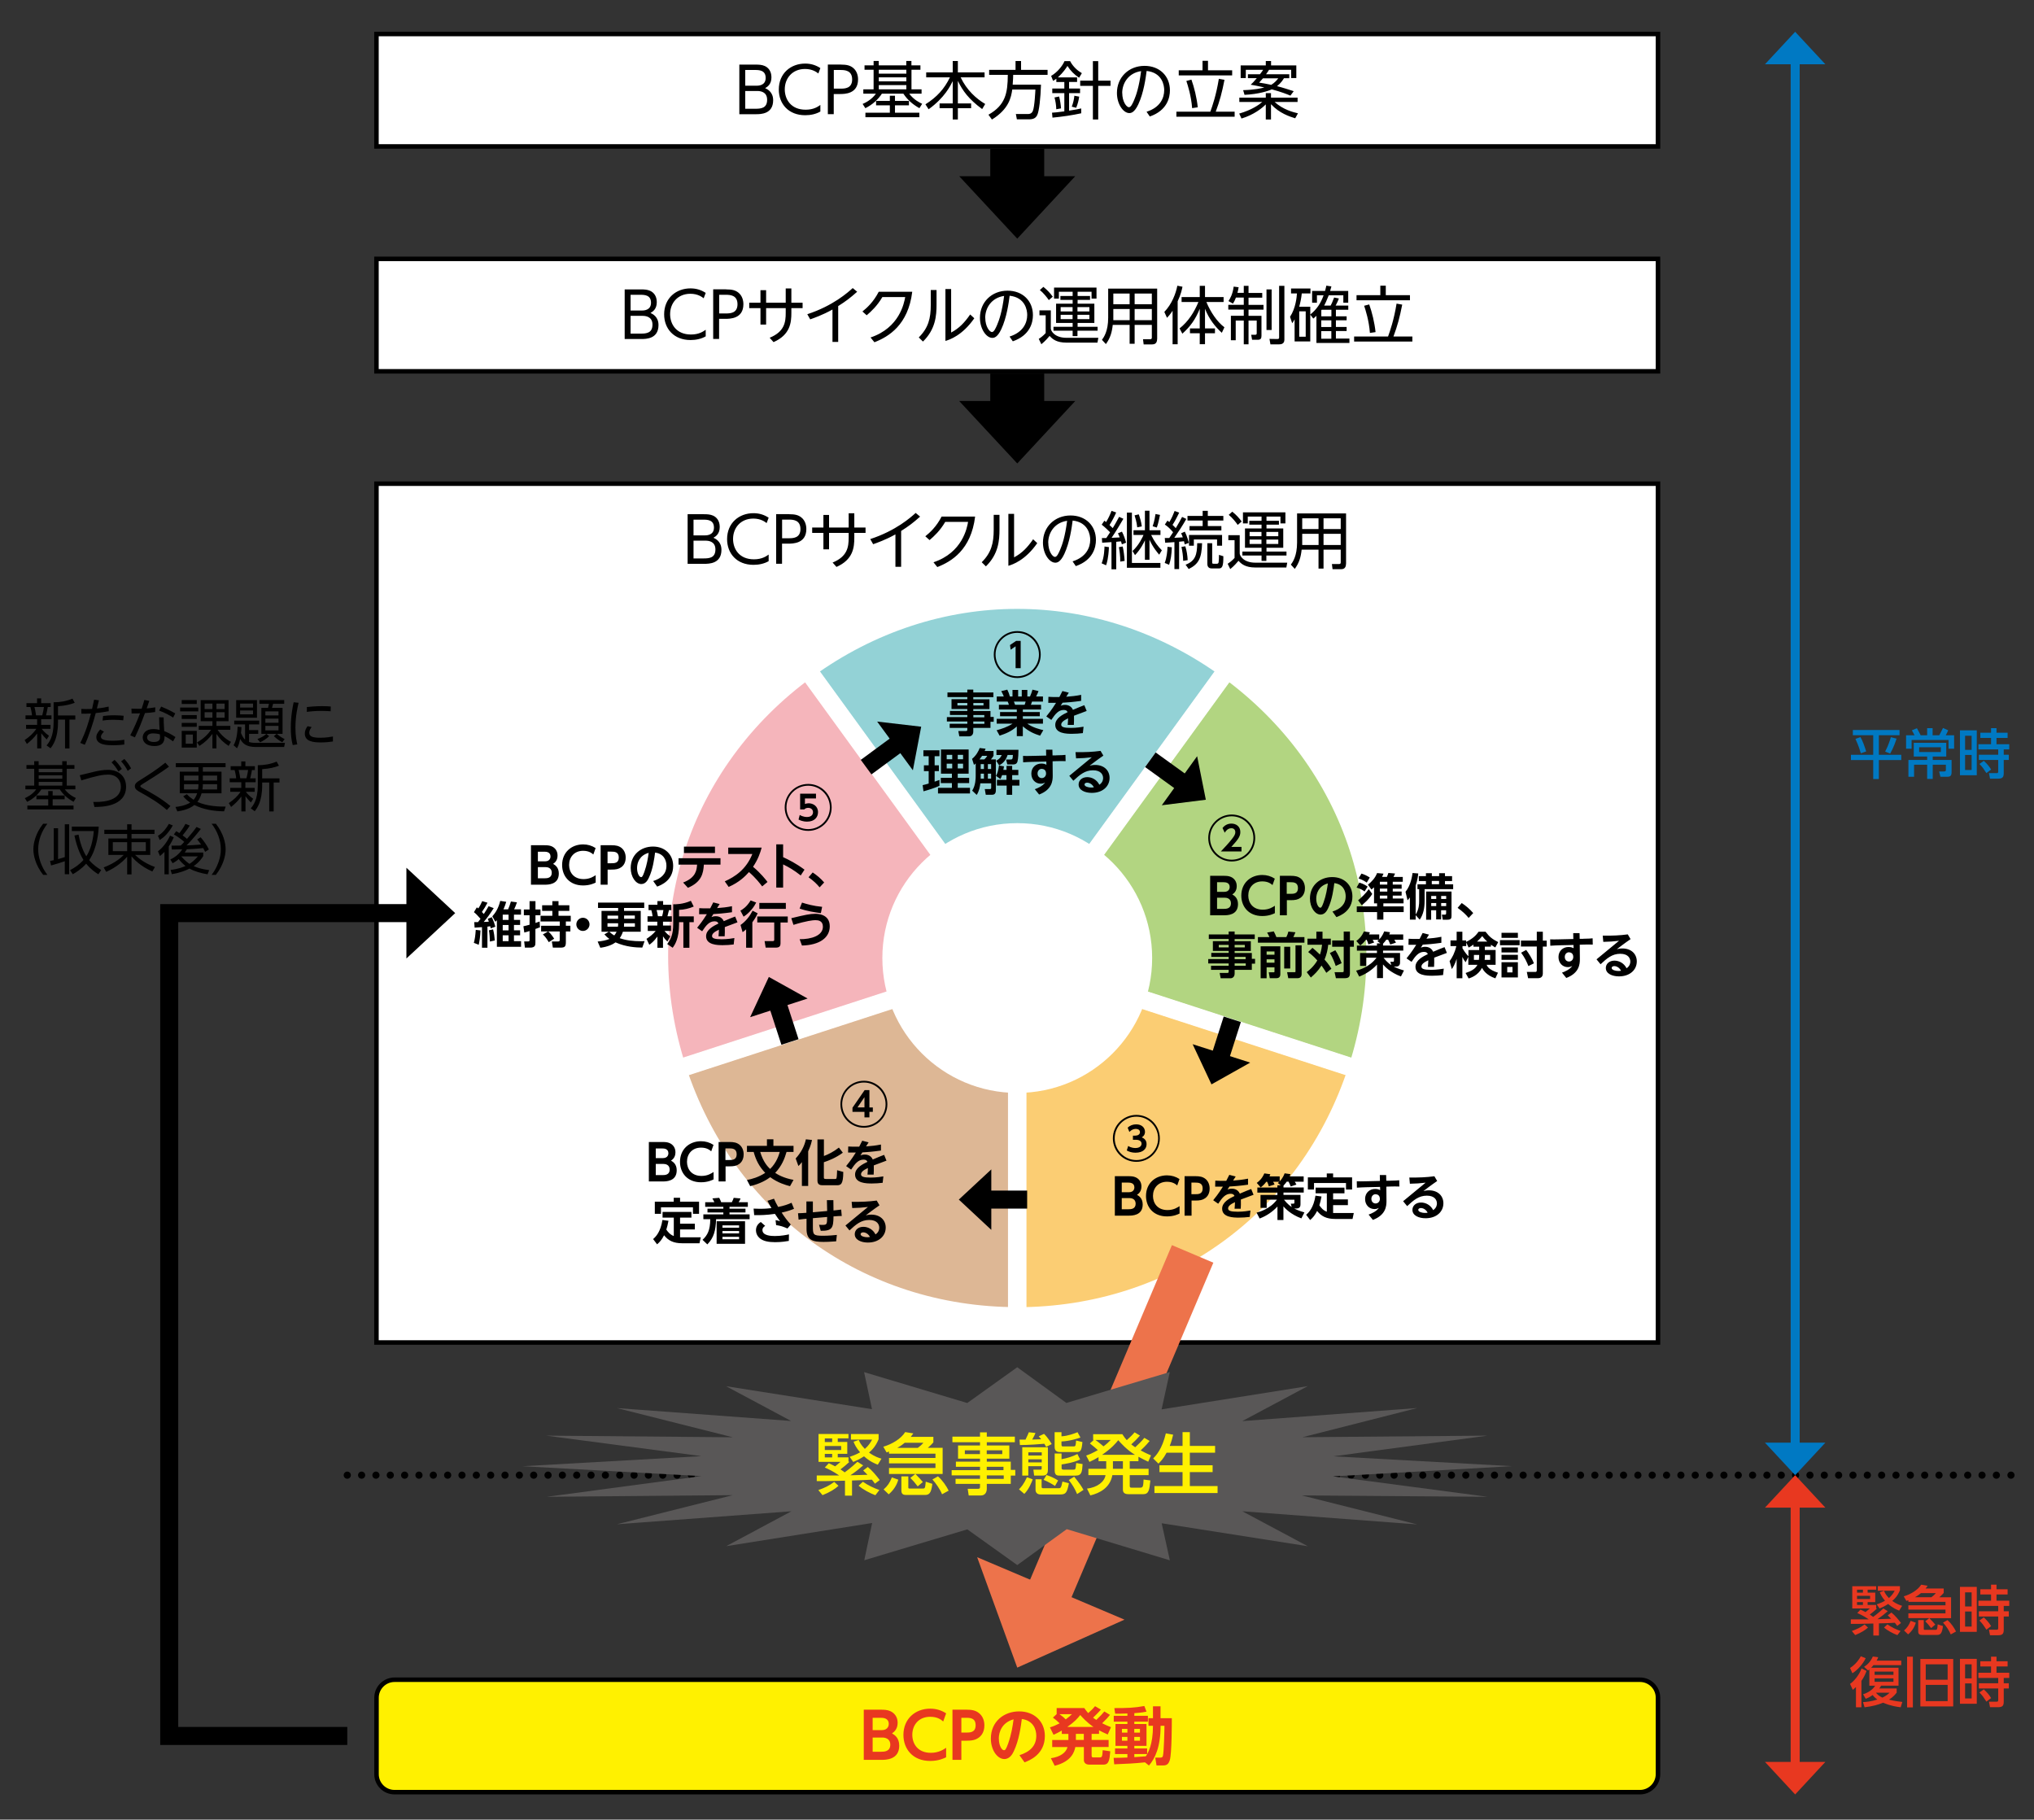 <svg id="_レイヤー_2" data-name="レイヤー 2" xmlns="http://www.w3.org/2000/svg" xmlns:xlink="http://www.w3.org/1999/xlink" viewBox="0 0 320.56 286.78"><rect x="0" y="0" width="320.56" height="286.78" fill="#333333" stroke="none"/><defs><style>.cls-1{fill:#e83820}.cls-4{fill:#0079c3}.cls-10,.cls-14,.cls-15,.cls-5,.cls-6,.cls-7{fill:none}.cls-10,.cls-15,.cls-5{stroke:#000}.cls-14,.cls-5{stroke-width:2.84px}.cls-16{fill:#fff}.cls-6{stroke-width:.5px}.cls-14,.cls-6{stroke:#fff;stroke-miterlimit:10}.cls-10{stroke-width:8.5px}.cls-22{fill:#fff100}.cls-15{stroke-width:.71px}</style><clipPath id="clippath"><path class="cls-7" d="M0 0H320.56V286.78H0z"/></clipPath><clipPath id="clippath-1"><path class="cls-7" d="M-221.65-72.23H968.9V769.66H-221.65z"/></clipPath><clipPath id="clippath-2"><path class="cls-7" d="M-221.65-72.23H968.9V769.66H-221.65z"/></clipPath></defs><g id="_レイヤー_1-2" data-name="レイヤー 1"><g clip-path="url(#clippath)"><g><path stroke-dasharray="0 2.26" stroke-linecap="round" stroke-linejoin="round" stroke-width="1.13px" stroke="#000" fill="none" d="M56.99 232.49 315.8 232.49"/><path d="M316.93,232.49h0M54.73,232.49h0" stroke-linecap="round" stroke-linejoin="round" stroke-width="1.13px" stroke="#000" fill="none"/><g><path d="M7.38 116.56c-.27-.27-.55-.56-.87-1v2.39h-.65v-2.35c-.52.71-1.02 1.16-1.62 1.65l-.36-.61c.71-.48 1.39-1.06 1.84-1.78h-1.61v-.62h1.74v-.89h-1.83v-.61h1.02c0-.2-.13-.95-.25-1.31h-.62v-.61h1.67v-.75h.65v.75h1.5v.61h-.46c-.03.13-.16.91-.28 1.31h.86v.61h-1.62v.89h1.47v.62h-1.39c.14.2.48.62 1.15 1.1l-.37.6ZM6.66 112.74c.11-.37.22-.98.26-1.31h-1.49c.14.48.24 1.22.25 1.31h.99ZM9.14 112.76h2.73v.65h-.92v4.55h-.7v-4.55h-1.11v.43c0 2.58-.81 3.61-1.17 4.09l-.63-.45c.39-.47 1.11-1.33 1.11-3.65v-3.15c1.05 0 2.01-.17 2.97-.57l.36.65c-.68.26-1.39.45-2.64.54v1.45ZM12.65 117.09c.89-1.78 1.31-3.28 1.68-4.64-.84.04-.89.04-1.5.03l-.02-.75c.22 0 .43.02.76.02.43 0 .7-.02.94-.03.21-.94.22-.99.32-1.45l.76.1c-.02.06-.21.86-.32 1.29.85-.08 1.41-.2 1.85-.3l.02.73c-.48.08-1.05.2-2.05.29-.36 1.42-1.15 3.81-1.73 5l-.72-.3ZM16.39 115.31c-.12.12-.48.48-.48.79s.22.64 1.87.64c.75 0 1.38-.09 1.81-.15v.75c-.41.05-.92.11-1.72.11-.88 0-2.69 0-2.69-1.28 0-.25.06-.6.61-1.2l.6.35ZM19.42 113.53c-.39-.04-.82-.09-1.52-.09-.89 0-1.48.08-1.74.12l.09-.72c.39-.04.94-.11 1.74-.11.71 0 1.11.04 1.5.08l-.07.72ZM23.53 110.46c-.06.2-.36 1.02-.41 1.19.08 0 .76-.07 1.36-.17l-.03.74c-.5.07-1.12.14-1.6.16-.48 1.29-.87 2.34-1.59 3.83l-.73-.32c.59-1.14 1.1-2.29 1.54-3.47-.05 0-.59.03-1.33.02l-.03-.76c.83.04 1.39.03 1.61.02.23-.71.31-.95.43-1.39l.77.15ZM27.28 116.84c-.47-.34-.86-.59-1.35-.82 0 .44.04 1.56-1.6 1.56-1.2 0-1.84-.59-1.84-1.35 0-.64.5-1.33 1.68-1.33.42 0 .78.08.98.13-.04-.71-.07-1.28-.07-1.99l.71.02c0 .73.02.88.09 2.17.5.19 1.01.42 1.77.93l-.37.67ZM24.12 115.58c-.69 0-.94.33-.94.65 0 .44.44.71 1.07.71.96 0 .97-.53.97-.76 0-.12 0-.2-.03-.45-.39-.11-.82-.15-1.07-.15ZM25.4 111.36c1.18.48 1.79.83 2.22 1.07l-.33.66c-.49-.31-1.26-.76-2.22-1.1l.33-.63ZM31.25 111.51v.61h-2.86v-.61h2.86ZM31.01 110.33v.62h-2.37v-.62h2.37ZM31.01 112.7v.61h-2.37v-.61h2.37ZM31.01 113.93v.62h-2.37v-.62h2.37ZM31.01 115.19v2.63h-2.37v-2.63h2.37ZM30.39 115.77h-1.12v1.44h1.12v-1.44ZM36.04 117.56c-.82-.53-1.39-1.09-1.93-1.88v2.27h-.63v-2.29c-.53.73-1.22 1.37-2.05 1.9l-.38-.55c1.1-.63 1.71-1.28 2.22-1.99h-1.95v-.62h2.16v-.73h-1.85v-3.33h4.39v3.33h-1.91v.73h2.19v.62h-2.01c.33.48.96 1.29 2.11 1.9l-.37.65ZM33.48 110.89h-1.23v.86h1.23v-.86ZM33.48 112.25h-1.23v.86h1.23v-.86ZM35.4 110.89h-1.29v.86h1.29v-.86ZM35.4 112.25h-1.29v.86h1.29v-.86ZM44.91 117.08l-.13.65h-4.44c-1.67 0-2.11-.65-2.49-1.26-.19.94-.4 1.29-.5 1.46l-.54-.48c.16-.28.57-.98.64-2.92l.6.06c0 .3-.03.58-.07.93.2.49.43.86.64 1.05v-2.4h-1.71v-.6h3.94v.6h-1.6v.9h1.45v.59h-1.45v1.28c.45.14.84.14 1.1.14h4.56ZM40.5 110.34v2.78h-3.28v-2.78h3.28ZM39.88 110.89h-2.04v.62h2.04v-.62ZM39.88 111.97h-2.04v.61h2.04v-.61ZM44.48 116.98c-.61-.31-1.17-.82-1.32-.95l.43-.37h-1.61l.44.36c-.31.34-.98.76-1.42.97l-.43-.52c.48-.18 1.05-.44 1.39-.81h-.77v-4.1h1.05c.08-.28.13-.55.14-.64h-1.5v-.59h3.91v.59h-1.75c-.03.14-.04.2-.17.64h1.66v4.1h-.9c.54.49 1.05.73 1.23.82l-.37.5ZM43.89 112.12h-2.07v.63h2.07v-.63ZM43.89 113.26h-2.07v.65h2.07v-.65ZM43.89 114.4h-2.07v.71h2.07v-.71ZM47.06 110.76c-.14.55-.5 2.11-.5 3.94 0 1.29.19 2.16.29 2.62l-.72.1c-.24-.89-.3-1.81-.3-2.73 0-1.87.31-3.37.45-4.01l.78.08ZM52.45 116.86c-.34.05-1.03.15-1.86.15-1.2 0-2.55-.14-2.55-1.39 0-.44.17-.81.43-1.17l.65.14c-.13.16-.38.48-.38.91 0 .59.6.77 1.73.77.99 0 1.67-.14 2-.2v.79ZM48.37 111.43c.42-.04 1.29-.14 2.38-.14.66 0 1.05.03 1.38.06l-.02.75c-.2-.02-.68-.06-1.44-.06-1.08 0-1.84.09-2.31.16v-.77Z"/></g><g><path d="M11.74 121.16h-1.22v2.65h1.36v.59h-1.67c.64.85 1.44 1.22 1.75 1.37l-.37.6c-.94-.53-1.6-1.1-2.17-1.96h-2.9c-.51.78-1.25 1.47-2.24 1.96l-.37-.58c.27-.12 1.18-.52 1.8-1.39h-1.71v-.59h1.39v-2.65h-1.22v-.59h1.22v-.6h.7v.6h3.72v-.6h.7v.6h1.22v.59ZM7.6 126.96v-.99h-1.86v-.6h1.86v-.7h.7v.7h1.89v.6h-1.89v.99h3.29v.61h-7.28v-.61h3.3ZM9.82 121.16h-3.72v.54h3.72v-.54ZM9.82 122.19h-3.72v.54h3.72v-.54ZM9.82 123.23h-3.72v.58h3.72v-.58ZM15.01 121.59c.42-.1 1.22-.26 2-.26 1.72 0 2.86 1.04 2.86 2.65 0 3.18-3.92 3.2-4.99 3.2l-.18-.8c.66.03 4.35.16 4.35-2.41 0-1.05-.71-1.89-2.02-1.89-.79 0-1.71.15-4.21.91l-.25-.81 2.43-.59ZM18.06 119.76c.44.42.71.77 1.14 1.42l-.53.41c-.37-.6-.61-.94-1.09-1.44l.48-.39ZM19.59 119.61c.47.48.77.95 1.07 1.48l-.53.4c-.35-.65-.58-.99-1.04-1.5l.49-.37ZM26.63 120.83c-.26.2-1.35 1-4.12 2.71-.32.2-.39.26-.39.36 0 .11.08.16.31.29 1.26.68 2.8 1.5 4.43 2.84l-.56.63c-1.27-1.13-2.75-2-4.23-2.82-.43-.24-.82-.47-.82-.93s.42-.71.76-.92c1.28-.8 2.62-1.63 4.05-2.79l.57.63ZM34.91 121.63v3.4h-3.14c-.2.69-.45 1.08-.66 1.35 1.5.68 3.36.76 4.46.74l-.26.75c-1.61-.03-3.23-.27-4.67-1-.86.71-2.14.93-2.69 1.01l-.3-.7c.4-.04 1.48-.17 2.33-.69-.53-.36-.8-.6-1.1-.99l.57-.33c.37.4.65.61 1.06.88.19-.21.41-.54.56-1.03h-2.74v-3.4h2.95v-.71h-3.57v-.63h7.84v.63h-3.58v.71h2.94ZM31.28 123.02v-.79h-2.28v.79h2.28ZM31.21 124.42c.06-.31.07-.55.07-.83h-2.28v.83h2.21ZM31.97 123.59c0 .31-.02.56-.07.83h2.32v-.83h-2.25ZM31.97 122.23v.79h2.25v-.79h-2.25ZM39.56 126.49c-.27-.27-.55-.56-.87-1v2.39h-.65v-2.35c-.52.71-1.02 1.16-1.62 1.65l-.36-.61c.71-.48 1.39-1.06 1.84-1.78h-1.61v-.62h1.74v-.89h-1.83v-.61h1.02c0-.2-.13-.95-.25-1.31h-.62v-.61h1.67v-.75h.65v.75h1.5v.61h-.46c-.03.13-.16.91-.28 1.31h.86v.61h-1.62v.89h1.47v.62h-1.39c.14.2.48.62 1.15 1.1l-.37.6ZM38.84 122.66c.11-.37.22-.98.26-1.31h-1.49c.14.48.24 1.22.25 1.31h.99ZM41.32 122.68h2.73v.65h-.92v4.55h-.7v-4.55h-1.11v.43c0 2.58-.81 3.61-1.17 4.09l-.63-.45c.39-.47 1.11-1.33 1.11-3.65v-3.15c1.05 0 2.01-.17 2.97-.57l.36.65c-.68.26-1.39.45-2.64.54v1.45Z"/></g><g><path d="M6.8 137.88c-1.23-1.56-1.54-3.11-1.54-4.03s.31-2.47 1.54-4.03h.67c-.89 1.16-1.45 2.56-1.45 4.03 0 .34 0 2.13 1.45 4.03h-.67ZM10.21 129.91h.69v7.87h-.69v-2.05c-.43.16-1.5.5-2.16.67l-.16-.71c.2-.03.32-.06.58-.12v-5.04h.68v4.87c.38-.1.71-.21 1.06-.32v-5.18ZM15.49 137.78c-.48-.3-1.2-.78-1.91-1.66-.78.88-1.63 1.39-2.11 1.66l-.43-.64c.8-.43 1.49-.9 2.11-1.61-.26-.42-.97-1.67-1.42-3.85l.65-.14c.36 1.93.98 3.04 1.22 3.41.64-.94 1.05-2.39 1.18-3.97h-3.46v-.7h4.24c-.03.68-.2 3.35-1.51 5.28.69.82 1.48 1.3 1.9 1.56l-.45.67ZM24.01 137.35c-1.89-.83-2.89-1.92-3.28-2.38v2.84h-.69v-2.79c-.56.66-1.67 1.66-3.3 2.39l-.4-.7c.45-.18 2.04-.79 3.16-1.97h-2.42v-2.59h2.96v-.71h-3.6v-.67h3.6v-.86h.69v.86h3.62v.67h-3.62v.71h2.95v2.59h-2.39c.52.52 1.64 1.38 3.13 1.9l-.41.71ZM20.04 132.73h-2.26v1.42h2.26v-1.42ZM22.98 132.73h-2.25v1.42h2.25v-1.42ZM27.23 130.1c-.67 1.19-1.36 1.84-2.05 2.29l-.29-.66c.82-.5 1.33-1.2 1.73-1.89l.6.25ZM24.9 134.16c.72-.53 1.43-1.43 1.9-2.46l.59.26c-.15.35-.37.82-.79 1.44v4.39h-.68v-3.53c-.33.35-.54.5-.71.65l-.31-.74ZM31.64 130.66c-.68.88-1.61 1.96-2.24 2.58.21 0 1.56-.07 2.29-.14-.27-.39-.46-.62-.61-.81l.54-.33c.45.5 1.04 1.33 1.3 1.92l-.59.37c-.11-.23-.18-.37-.3-.59-.86.1-1.72.15-2.58.19-.16.27-.25.4-.33.51h2.91v.56c-.17.27-.56.91-1.5 1.58.45.21 1.1.46 2.44.64l-.26.65c-.96-.15-2.1-.47-2.84-.9-.6.3-1.44.66-2.78.88l-.21-.66c1.37-.18 2.02-.48 2.36-.63-.28-.22-.65-.54-1.08-1.08-.46.39-.74.54-.95.65l-.37-.59c1.11-.5 1.72-1.33 1.88-1.6-.26 0-1.4.03-1.64.03l-.05-.61c.37 0 .78 0 1.46-.02.25-.25.41-.41.55-.58-.34-.31-1.02-.82-1.64-1.17l.37-.51c.16.08.28.15.5.3.2-.25.67-.87.96-1.46l.68.27c-.36.6-1 1.39-1.13 1.55.42.31.59.46.69.55.98-1.16 1.09-1.29 1.51-1.88l.67.32ZM28.61 134.96l-.03.03c.6.69 1.06 1 1.28 1.16.31-.2.73-.5 1.33-1.18h-2.58ZM33.35 137.88c1.45-1.9 1.45-3.69 1.45-4.03 0-1.47-.56-2.87-1.45-4.03h.67c1.23 1.56 1.54 3.11 1.54 4.03s-.31 2.47-1.54 4.03h-.67Z"/></g><g><path class="cls-1" d="M297.5 253.94c-.53.46-.96.81-1.61 1.25.33 0 1.73-.05 2.16-.07-.15-.16-.28-.29-.54-.54l.58-.44c.57.46 1.07 1.07 1.51 1.65l-.6.46c-.1-.14-.21-.31-.38-.5-1.08.06-1.23.07-2.5.1v1.91h-.88v-1.89c-2.32.06-2.85.07-3.55.06v-.71h2.83c-.79-.54-1.35-.8-1.81-1l.5-.54c.21.09.4.18.8.39.28-.22.35-.29.68-.57h-2.77v-3.51h3.77v.55h-1.35v.46h1.2v1.5h-1.2v.44h1.35v.53l.1.06c-.35.33-.73.65-1.11.93.34.22.45.31.53.37.09-.07.79-.57 1.61-1.33l.71.44ZM294.39 256.52c-.4.37-1.13.83-2.01 1.17l-.53-.64c.8-.29 1.36-.54 2.01-1.03l.54.49ZM292.67 250.54v.46h.93v-.46h-.93ZM292.67 251.51v.5h2.06v-.5h-2.06ZM292.67 252.5v.44h.93v-.44h-.93ZM296.93 250.72c.12.29.25.6.77 1.14.48-.42.75-.87.91-1.16h-2.66v-.71h3.48v.65c-.4.96-.86 1.37-1.21 1.67.71.52 1.27.68 1.56.77l-.47.76c-.34-.14-.99-.38-1.73-1.05-.6.39-1.05.58-1.36.71l-.45-.65c.31-.1.78-.26 1.31-.57-.52-.6-.69-1-.82-1.33l.66-.23ZM299.03 257.7c-.67-.25-1.56-.71-2.11-1.2l.54-.49c.67.46 1.4.81 2.07 1.04l-.5.65ZM304.07 255.02h-3.31v-.75h5.85v-.59h-5.85v-.68h5.85v-.54h-5.85v-.26c-.1.04-.19.07-.31.11l-.42-.72c1.11-.33 2.21-.99 2.75-1.84l1.02.17c-.14.2-.19.25-.32.43h2.85v.7c-.26.31-.6.59-.7.69h1.86v3.29h-3.42c.43.43.71.74.93 1.01l-.65.55c-.37-.48-.59-.73-.93-1.07l.63-.49ZM301.93 255.74c-.2.73-.62 1.35-1.21 1.84l-.64-.61c.48-.43.77-.83 1.04-1.52l.81.29ZM304.38 251.73c.25-.18.48-.37.71-.65h-2.35c-.08.07-.42.36-.94.65h2.58ZM302.31 255.33h.88v1.39c0 .15.05.15.25.15h1.57c.25 0 .31 0 .37-.87l.83.27c-.14 1.2-.41 1.4-.95 1.4h-2.29c-.27 0-.66 0-.66-.54v-1.81ZM306.93 255.33c.6.53 1.06 1.23 1.34 1.8l-.83.46c-.25-.61-.77-1.39-1.22-1.86l.71-.4ZM311.54 250.1v7.08h-2.65v-7.08h2.65ZM310.73 250.96h-1.03v2.22h1.03v-2.22ZM310.73 253.98h-1.03v2.37h1.03v-2.37ZM315.79 256.85c0 .64-.2.87-.91.87h-1.25l-.17-.87h1.21c.12 0 .25 0 .25-.26v-1.83h-3.05v-.82h3.05v-.84h-3.12v-.82h1.99v-.99h-1.69v-.82h1.69v-.72h.86v.72h1.75v.82h-1.75v.99h2.01v.82h-.87v.84h.8v.82h-.8v2.08ZM313.06 256.84c-.48-.74-.59-.91-1.1-1.44l.69-.49c.55.51.81.82 1.15 1.37l-.74.56Z"/></g><g><path class="cls-1" d="M291.57 262.88c.93-.61 1.42-1.34 1.7-1.85l.76.31c-.37.83-1.23 1.83-2.09 2.37l-.37-.83ZM294.17 263.35c-.14.35-.34.9-.81 1.56v4.16h-.86v-3.18c-.24.22-.34.31-.5.44l-.43-.94c.57-.39 1.44-1.37 1.81-2.44l.79.39ZM293.6 267.03c.8-.25 1.52-.71 1.93-1.36h-.92v-2.56s-.08.06-.2.16l-.63-.57c.57-.37 1.02-.82 1.38-1.63l.85.11c-.05.14-.12.31-.25.54h3.88v.71h-4.38c-.19.23-.27.31-.37.41h4.32v2.82h-2.75c-.12.22-.21.36-.29.45h2.75v.65c-.2.25-.52.67-1.21 1.11.95.24 1.7.31 2.1.36l-.26.84c-.57-.07-1.56-.2-2.77-.72-.7.29-1.6.57-2.92.72l-.25-.81c.52-.03 1.29-.1 2.26-.41-.42-.3-.65-.58-.73-.71-.52.37-.83.49-1.1.59l-.42-.71ZM295.44 263.45v.51h2.97v-.51h-2.97ZM295.44 264.52v.54h2.97v-.54h-2.97ZM295.65 266.77c.18.23.48.54 1.02.78.64-.31.95-.6 1.14-.78h-2.16ZM300.56 269.09v-7.99h.91v7.99h-.91ZM307.83 261.46v7.48h-5.18v-7.48h5.18ZM303.5 262.3v2.43h3.45v-2.43h-3.45ZM303.5 265.54v2.56h3.45v-2.56h-3.45ZM311.54 261.44v7.08h-2.65v-7.08h2.65ZM310.73 262.3h-1.03v2.22h1.03v-2.22ZM310.73 265.31h-1.03v2.37h1.03v-2.37ZM315.79 268.19c0 .64-.2.87-.91.87h-1.25l-.17-.87h1.21c.12 0 .25 0 .25-.25v-1.83h-3.05v-.82h3.05v-.84h-3.12v-.82h1.99v-.99h-1.69v-.82h1.69v-.72h.86v.72h1.75v.82h-1.75v.99h2.01v.82h-.87v.84h.8v.82h-.8v2.08ZM313.06 268.18c-.48-.74-.59-.91-1.1-1.44l.69-.49c.55.51.81.82 1.15 1.37l-.74.56Z"/></g><g><path class="cls-4" d="M292 115.05h7.37v.82h-3.26v3.09h3.53v.83h-3.53v2.99h-.89v-2.99h-3.51v-.83h3.51v-3.09h-3.21v-.82ZM293.21 116.17c.34.57.64 1.42.9 2.26l-.84.29c-.09-.31-.35-1.19-.85-2.27l.79-.28ZM298.9 116.41c-.12.37-.47 1.44-1.01 2.36l-.79-.32c.52-.96.82-1.98.9-2.27l.9.23ZM303.72 115.88v-1.12h.86v1.12h1.05c.21-.38.48-.94.59-1.15l.82.37c-.08.2-.29.62-.39.78h1.32v2.12h-.88v-1.38h-5.82v1.38h-.87v-2.12h1.33c-.09-.2-.27-.53-.42-.78l.8-.33c.19.31.49.92.59 1.11h1.03ZM304.6 120.52v2.24h-.88v-2.24h-2.06v1.9h-.89v-2.65h2.95v-.54h-2.11v-2.16h5.12v2.16h-2.13v.54h2.97v1.82c0 .4 0 .83-.63.83h-1.13l-.2-.83h.75c.3 0 .31-.13.31-.25v-.82h-2.07ZM305.88 117.77h-3.42v.75h3.42v-.75ZM311.54 115.1v7.08h-2.65v-7.08h2.65ZM310.73 115.96h-1.03v2.22h1.03v-2.22ZM310.73 118.98h-1.03v2.37h1.03v-2.37ZM315.79 121.85c0 .64-.2.87-.91.87h-1.25l-.17-.87h1.21c.12 0 .25 0 .25-.25v-1.83h-3.05v-.82h3.05v-.84h-3.12v-.82h1.99v-.99h-1.69v-.82h1.69v-.72h.86v.72h1.75v.82h-1.75v.99h2.01v.82h-.87v.84h.8v.82h-.8v2.08ZM313.06 121.84c-.48-.74-.59-.91-1.1-1.44l.69-.49c.55.51.81.82 1.15 1.37l-.74.56Z"/></g><path class="cls-16" d="M59.33 5.36H261.3V23.08H59.33z"/><path class="cls-15" d="M59.33 5.36H261.3V23.08H59.33z"/><g><path d="M119 10.18c.68 0 1.08.03 1.52.22.53.23 1.06.78 1.06 1.79 0 1.12-.66 1.51-.99 1.7.35.17 1.26.6 1.26 1.91 0 2.2-1.99 2.2-2.72 2.2h-2.61v-7.82h2.48ZM117.45 11.03v2.48h1.77c.27 0 1.45 0 1.45-1.23s-1.04-1.25-1.69-1.25h-1.53ZM117.45 14.34v2.8h1.6c.93 0 1.85-.11 1.85-1.42s-1.15-1.38-1.57-1.38h-1.88ZM129.29 17.58c-.71.41-1.56.58-2.39.58-2.64 0-4.16-1.8-4.16-4.05 0-2.56 1.9-4.09 4.15-4.09.89 0 1.66.23 2.4.71l-.32.85c-.26-.2-.91-.71-2.1-.71-2.01 0-3.19 1.48-3.19 3.21 0 1.54.94 3.21 3.29 3.21 1.29 0 1.96-.5 2.32-.75v1.03ZM132.51 10.18c.9 0 1.44.12 1.92.5.6.47.8 1.21.8 1.83 0 2.31-2.12 2.31-2.89 2.31h-.94v3.17h-.93v-7.82h2.03ZM132.45 13.97c.64 0 1.85 0 1.85-1.45s-1.18-1.49-1.85-1.49h-1.04v2.94h1.04ZM145.07 10.99h-1.42v3.09h1.59v.68h-1.95c.74.99 1.69 1.43 2.04 1.6l-.43.69c-1.09-.62-1.86-1.29-2.53-2.29h-3.38c-.6.91-1.46 1.72-2.61 2.29l-.43-.67c.32-.14 1.38-.6 2.1-1.62h-1.99v-.68h1.62v-3.09h-1.43v-.69h1.43v-.69h.81v.69h4.34v-.69h.81v.69h1.42v.69ZM140.24 17.76v-1.16h-2.17v-.7h2.17v-.81h.81v.81h2.2v.7h-2.2v1.16h3.84v.71h-8.5v-.71h3.85ZM142.84 10.99h-4.34v.62h4.34v-.62ZM142.84 12.19h-4.34v.63h4.34v-.63ZM142.84 13.41h-4.34v.67h4.34v-.67ZM150.15 11.41v-1.79h.81v1.79h4.21v.78h-3.77c.96 2.02 2.44 3.35 3.87 4.2l-.48.8c-2.13-1.57-3.05-2.85-3.83-4.44v3.55h2.09v.75h-2.09v1.78h-.81v-1.78h-2.07v-.75h2.07v-3.51c-.36.72-1.28 2.62-3.8 4.43l-.5-.78c1.81-1.14 2.98-2.43 3.86-4.25h-3.74v-.78h4.18ZM164.06 13.34c-.06 2.09-.29 4.2-.6 4.81-.21.41-.52.66-1.32.66h-1.88l-.16-.84h1.93c.53 0 .69-.36.74-.47.29-.63.4-3.24.41-3.39h-3.65c-.17 1.23-.53 3.08-3.2 4.73l-.55-.76c2.69-1.52 3.03-3.41 3.05-6.28h-2.94v-.79h4.16v-1.39h.87v1.39h4.18v.79h-5.42c-.01.38-.02.79-.08 1.54h4.45ZM170.42 17.85c-1.39.31-3.14.56-4.55.69l-.07-.78c.35-.02.87-.06 1.94-.21v-2.87h-1.9v-.73h1.9v-1.03h-1.26v-.51c-.26.19-.36.25-.51.33l-.31-.78c.99-.58 1.77-1.55 2.11-2.33h.88c.46.89 1.21 1.53 1.85 1.9l-.43.72c-.74-.47-1.39-1.13-1.84-1.86-.21.34-.65 1.03-1.51 1.81h3.03v.72h-1.26v1.03h1.73v.73h-1.73v2.76c1.05-.15 1.61-.28 1.91-.35v.75ZM166.47 17.22c-.02-.65-.11-1.25-.28-1.86l.73-.15c.16.6.27 1.38.3 1.87l-.75.14ZM168.91 16.81c.2-.5.36-1.15.41-1.72l.76.14c-.08.59-.22 1.13-.47 1.76l-.7-.18ZM173.08 9.63v3.08h1.94v.82h-1.94v5.3h-.84v-5.3h-2v-.82h2v-3.08h.84ZM180.71 17.61c2.13-.68 2.77-2.15 2.77-3.41 0-.71-.28-2.75-2.77-3.02-.14 1.09-.46 3.44-1.31 5.26-.63 1.35-1.18 1.38-1.43 1.38-.92 0-1.94-1.38-1.94-3.17 0-2.47 1.86-4.27 4.35-4.27 2.36 0 4 1.59 4 3.86 0 1.14-.43 3.17-3.17 4.12l-.5-.73ZM176.87 14.67c0 1.32.65 2.23 1.06 2.23.32 0 .59-.63.8-1.11.32-.74.79-2.08 1.11-4.58-2.01.29-2.98 1.91-2.98 3.46ZM190.75 17.6c.31-.86.92-2.58 1.34-5.18l.89.16c-.4 2.04-.75 3.34-1.38 5.02h2.98v.8h-9.18v-.8h5.36ZM190.38 9.58v1.5h3.81v.8h-8.42v-.8h3.75v-1.5h.86ZM187.88 17.04c-.15-1.97-.69-3.62-.91-4.28l.8-.21c.44 1.23.83 2.81 1 4.36l-.89.13ZM204.12 18.64c-.88-.27-2.51-.8-3.81-2.22v2.41h-.82v-2.38c-.58.6-1.92 1.66-3.83 2.23l-.36-.78c2.01-.58 3.12-1.39 3.64-1.83h-3.62v-.68h4.17v-.71h.82v.71h4.19v.68h-3.62c1.36 1.22 2.89 1.6 3.68 1.79l-.44.79ZM203.19 11.71v.62h-.84c-.16.26-.44.73-1.09 1.25.87.21 1.93.57 2.63.79l-.52.7c-.58-.24-1.46-.59-2.94-.99-.57.27-2.03.75-4.29.87l-.22-.74c1.91-.06 2.83-.29 3.34-.43-1.09-.25-1.74-.36-2.15-.43.28-.26.48-.45.96-1.03h-1.4v-.62h1.9c.31-.39.44-.6.5-.7h-2.73v1.3h-.81v-1.99h3.96v-.69h.83v.69h3.98v1.99h-.81v-1.3h-3.49c-.08.14-.19.32-.47.7h3.66ZM199.05 12.34c-.29.34-.43.49-.61.68.57.09 1.17.18 1.91.35.58-.36.88-.74 1.11-1.03h-2.41Z"/></g><path class="cls-10" d="M160.32 23.44 160.32 31.49"/><path d="M160.32 37.61 169.46 27.77 151.17 27.77 160.32 37.61z"/><path class="cls-16" d="M59.33 40.8H261.3V58.52H59.33z"/><path class="cls-15" d="M59.33 40.8H261.3V58.52H59.33z"/><g><path d="M100.93 45.61c.68 0 1.08.03 1.52.22.53.23 1.06.78 1.06 1.79 0 1.12-.66 1.51-.99 1.7.35.17 1.26.6 1.26 1.91 0 2.2-1.99 2.2-2.72 2.2h-2.61v-7.82h2.48ZM99.38 46.46v2.48h1.77c.27 0 1.45 0 1.45-1.23s-1.04-1.25-1.69-1.25h-1.53ZM99.38 49.78v2.8h1.6c.93 0 1.85-.11 1.85-1.42s-1.15-1.38-1.57-1.38h-1.88ZM111.22 53.01c-.71.41-1.56.58-2.39.58-2.64 0-4.16-1.8-4.16-4.05 0-2.56 1.9-4.09 4.15-4.09.89 0 1.66.23 2.4.71l-.32.85c-.26-.2-.91-.71-2.1-.71-2.01 0-3.19 1.48-3.19 3.21 0 1.54.94 3.21 3.29 3.21 1.29 0 1.96-.5 2.32-.75v1.03ZM114.44 45.61c.9 0 1.44.12 1.92.5.6.47.8 1.21.8 1.83 0 2.31-2.12 2.31-2.89 2.31h-.94v3.17h-.93v-7.82h2.03ZM114.38 49.4c.64 0 1.85 0 1.85-1.45s-1.18-1.49-1.85-1.49h-1.04v2.94h1.04ZM119.85 45.73h.89v1.98h3.09v-2.25h.89v2.25h1.77v.85h-1.77v.75c0 1.54-.18 3.45-2.81 4.61l-.61-.69c2.33-.95 2.53-2.44 2.53-3.92v-.75h-3.09v2.59h-.89v-2.59h-1.77v-.85h1.77v-1.98ZM132.11 53.89h-.91v-5.11c-1.55.87-2.98 1.36-3.51 1.55l-.46-.81c4.05-1.32 6.41-3.44 7.16-4.12l.7.58c-1.16 1.03-1.81 1.51-2.99 2.26v5.65ZM137.19 53.19c4.57-1.52 5.3-5.42 5.47-6.37h-3.6c-.83 1.42-1.78 2.28-2.47 2.87l-.67-.6c.7-.56 1.74-1.49 2.57-3.11h5.28c-.64 5.25-3.74 7.1-5.96 7.96l-.61-.75ZM147.6 45.71v2.29c0 1.72-.15 3.89-2.14 5.83l-.66-.65c1.52-1.51 1.89-3.02 1.89-5.12v-2.35h.91ZM149.9 45.56v6.85c1.26-.67 2.12-1.57 3-2.85l.65.6c-1.88 2.71-3.89 3.38-4.55 3.57v-8.18h.9ZM159.12 53.04c2.13-.68 2.77-2.15 2.77-3.41 0-.71-.28-2.75-2.77-3.02-.14 1.09-.46 3.44-1.31 5.26-.63 1.35-1.18 1.38-1.43 1.38-.92 0-1.94-1.38-1.94-3.17 0-2.47 1.86-4.27 4.35-4.27 2.36 0 4 1.59 4 3.86 0 1.14-.43 3.17-3.17 4.12l-.5-.73ZM155.28 50.1c0 1.32.65 2.23 1.06 2.23.32 0 .59-.63.8-1.11.32-.74.79-2.08 1.11-4.58-2.01.29-2.98 1.91-2.98 3.46ZM165.61 48.9v2.88c0 .37.6 1.46 2.48 1.46h5.01l-.14.76h-4.87c-1.59 0-2.22-.56-2.67-1.06-.16.19-.68.82-1.3 1.31l-.41-.84c.26-.16.76-.53 1.09-.92v-2.8h-.98v-.78h1.79ZM165.29 47.29c-.28-.42-.86-1.14-1.41-1.58l.56-.5c.64.52 1.04.96 1.48 1.55l-.62.53ZM172.96 52.12h-3.15v.85h-.76v-.85h-3.02v-.62h3.02v-.6h-2.61v-3.04h2.61v-.6h-1.93v-.61h1.93v-.67h-2.17v1.08h-.76v-1.74h6.69v1.74h-.78v-1.08h-2.2v.67h1.96v.61h-1.96v.6h2.64v3.04h-2.64v.6h3.15v.62ZM169.04 48.4h-1.88v.68h1.88v-.68ZM169.04 49.61h-1.88v.69h1.88v-.69ZM171.69 48.4h-1.88v.68h1.88v-.68ZM171.69 49.61h-1.88v.69h1.88v-.69ZM182.36 53.44c0 .72-.44.84-.78.84h-1.34l-.1-.82h1.16c.17 0 .23-.1.23-.26v-2h-2.71v2.98h-.79v-2.98h-2.66c-.13 1.19-.39 2.08-1.08 3.03l-.62-.67c.29-.4.98-1.35.98-3.49v-4.58h7.72v7.95ZM178.03 48.7h-2.57v1.24c0 .12 0 .16 0 .52h2.58v-1.76ZM178.03 46.26h-2.57v1.69h2.57v-1.69ZM181.53 46.26h-2.71v1.69h2.71v-1.69ZM181.53 48.7h-2.71v1.76h2.71v-1.76ZM185.6 54.26h-.8v-5.28c-.41.61-.65.87-.88 1.11l-.42-.93c1.18-1.22 1.82-2.91 2.05-4.13l.81.16c-.08.39-.23 1.16-.76 2.3v6.76ZM185.9 51.76c1.36-1.07 2.31-2.55 2.97-4.16h-2.65v-.78h2.86v-1.77h.83v1.77h2.93v.78h-2.71c.65 1.58 1.7 3.14 2.84 3.98l-.41.87c-1.04-.95-2-2.14-2.65-3.79v3.1h1.57v.76h-1.57v1.73h-.83v-1.73h-1.54v-.76h1.54v-3.09c-.67 1.65-1.45 2.76-2.74 3.92l-.44-.83ZM196.02 46.17v-1.12h.75v1.12h2.16v.74h-2.16v1.14h2.36v.75h-2.36v.98h2.04v3.14c0 .43-.13.63-.6.63h-.88l-.14-.79h.64c.21.01.23-.12.23-.28v-1.96h-1.29v3.74h-.75v-3.74h-1.27v3.1h-.76v-3.85h2.03v-.98h-2.44v-.75h2.44v-1.14h-1.24c-.19.51-.32.71-.47.95l-.7-.4c.28-.43.66-1.08.82-2.28l.78.1c-.06.35-.1.57-.19.88h.99ZM200.41 45.61v6.4h-.81v-6.4h.81ZM202.42 45.05v8.49c0 .69-.57.73-.84.73h-1.36l-.15-.86 1.26.02c.24 0 .26-.12.26-.26v-8.12h.83ZM206.5 48.35v5.46h-2.47v-3.48c-.18.33-.25.43-.38.61l-.34-1.01c.9-1.36 1.05-3.1 1.09-3.68h-.93v-.78h3.06v.78h-1.37c-.09.81-.2 1.34-.4 2.09h1.74ZM205.78 49.07h-1.02v4h1.02v-4ZM209.71 48.16c.14-.25.22-.42.55-1.27l.75.15c-.13.36-.24.6-.51 1.12h1.99v.66h-1.95v1.03h1.69v.63h-1.69v1.05h1.69v.64h-1.69v1.19h2.13v.69h-5.2v-4.28c-.21.21-.3.28-.49.44l-.49-.63c1.04-.84 1.65-1.76 2.11-3.04h-1.05v1.17h-.76v-1.86h2.04c.11-.4.14-.55.2-.83l.8.12c-.07.28-.1.4-.2.71h2.85v1.86h-.77v-1.17h-2.3c-.35.9-.6 1.4-.72 1.62h1.01ZM208.3 48.82s-.03.05-.06.08v.95h1.59v-1.03h-1.53ZM209.82 50.49h-1.59v1.05h1.59v-1.05ZM209.82 52.19h-1.59v1.19h1.59v-1.19ZM218.76 53.03c.31-.86.92-2.58 1.34-5.18l.89.16c-.4 2.04-.75 3.34-1.38 5.02h2.98v.8h-9.18v-.8h5.36ZM218.4 45.02v1.5h3.81v.8h-8.42v-.8h3.75v-1.5h.86ZM215.9 52.47c-.15-1.97-.69-3.62-.91-4.28l.8-.21c.44 1.23.83 2.81 1 4.36l-.89.13Z"/></g><path class="cls-10" d="M160.32 58.87 160.32 66.92"/><path d="M160.32 73.04 169.46 63.2 151.17 63.2 160.32 73.04z"/><g clip-path="url(#clippath-1)"><path class="cls-22" d="M62.17,264.73h196.3c1.56,0,2.83,1.27,2.83,2.83v12.05c0,1.56-1.27,2.84-2.84,2.84H62.17c-1.56,0-2.83-1.27-2.83-2.83v-12.05c0-1.56,1.27-2.84,2.84-2.84Z"/><path class="cls-15" d="M62.17,264.73h196.3c1.56,0,2.83,1.27,2.83,2.83v12.05c0,1.56-1.27,2.84-2.84,2.84H62.17c-1.56,0-2.83-1.27-2.83-2.83v-12.05c0-1.56,1.27-2.84,2.84-2.84Z"/></g><g><path class="cls-1" d="M138.75 269.45c.65 0 1.09.03 1.54.22.71.31 1.18.97 1.18 1.83 0 1.04-.57 1.46-.89 1.69.36.21 1.14.66 1.14 1.93 0 2.24-2.14 2.24-2.85 2.24h-2.74v-7.91h2.62ZM137.53 270.73v1.94h1.43c1.08 0 1.11-.84 1.11-.97 0-.92-.86-.97-1.25-.97h-1.29ZM137.53 273.84v2.24h1.37c.47 0 1.41-.04 1.41-1.11 0-1.01-.88-1.13-1.25-1.13h-1.53ZM149.11 276.95c-.28.14-1.14.58-2.51.58-2.76 0-4.22-1.9-4.22-4.1 0-2.54 1.87-4.14 4.22-4.14.9 0 1.75.24 2.51.74l-.46 1.28c-.32-.27-.88-.74-2.05-.74-1.8 0-2.82 1.28-2.82 2.84 0 1.43.87 2.84 2.92 2.84 1.26 0 2.02-.54 2.41-.79v1.5ZM152.3 269.45c.88 0 1.45.11 1.99.54.58.46.85 1.17.85 1.94 0 .4-.08 1.35-.88 1.92-.56.4-1.08.49-2.05.49h-.7v3.02h-1.4v-7.91h2.19ZM152.24 273.06c.62 0 1.52 0 1.52-1.15s-.85-1.18-1.52-1.18h-.73v2.33h.73ZM160.67 276.62c1.63-.52 2.65-1.45 2.65-3.06 0-1.01-.48-2.4-2.28-2.64-.14 1.08-.43 3.32-1.25 5.05-.19.4-.61 1.26-1.51 1.26-1.08 0-2.12-1.4-2.12-3.22 0-2.7 2.07-4.29 4.46-4.29s4.05 1.59 4.05 3.88c0 2.95-2.5 3.88-3.2 4.15l-.79-1.11ZM157.42 274.03c0 1.05.45 1.81.81 1.81.15 0 .3-.04.65-1.04.52-1.47.72-2.77.86-3.83-1.85.51-2.33 2.02-2.33 3.05ZM174.94 270.26c-.27.35-.55.67-1.24 1.33.52.26.81.39 1.39.62l-.51 1.15c-.6-.26-.93-.43-1.37-.66v.56h-1.17v.96h2.68v1.11h-2.68v1.36c0 .25.1.28.28.28h1.01c.31 0 .41-.07.46-1.14l1.19.18c-.12 1.34-.19 2.1-1.08 2.1h-2.23c-.68 0-.85-.44-.85-.71v-2.06h-1.35c-.13.66-.53 2.27-3.25 2.95l-.6-1.19c1.48-.2 2.4-.89 2.62-1.76h-2.41v-1.11h2.55v-.96h-1.04v-.53c-.46.26-.75.42-1.3.67l-.57-1.17c.61-.19.97-.35 1.53-.64-.39-.37-.62-.57-1.06-.9l.59-.55v-.96h4.35c.23.33.36.51.62.8.69-.63.75-.69 1.08-1.09l.92.54c-.41.48-.9.95-1.23 1.27.2.16.23.18.51.35.8-.78.91-.89 1.26-1.33l.91.55ZM166.97 270.16c.6.43.85.67.99.82.56-.43.73-.58.97-.82h-1.96ZM172.33 272.17c-1.07-.73-1.81-1.57-2.08-1.88-.4.51-.89 1.07-2.04 1.88h4.13ZM170.81 273.26h-1.25v.96h1.25v-.96ZM180.44 277.75c-1.75.18-2.58.21-4.84.31l-.09-1.02c.54 0 .99 0 2.17-.05v-.55h-1.95v-.88h1.95v-.41h-1.88v-3.44h1.88v-.37h-2.15v-.92h2.15v-.37c-1 .04-1.55.04-1.93.03l-.13-.88c1.93 0 3.16-.03 4.73-.33l.34.89c-.3.06-.74.16-1.92.24v.42h2.14v.92h-2.14v.37h1.92v3.44h-1.92v.41h2.02v.88h-2.02v.49c.26-.02 1.53-.1 1.81-.13.34-.54 1.13-1.77 1.13-4.81h-.71v-1.2h.71v-1.87h1.19v1.87h1.78c0 .58 0 5.62-.32 6.61-.23.73-.57.84-1.12.84h-.97l-.2-1.23h.76c.35 0 .41-.13.45-.29.16-.65.23-3.87.24-4.73h-.61c0 3.29-.85 5.13-1.83 6.26l-.63-.5ZM176.82 272.48v.59h.86v-.59h-.86ZM176.82 273.74v.6h.86v-.6h-.86ZM178.76 272.48v.59h.9v-.59h-.9ZM178.76 273.74v.6h.9v-.6h-.9Z"/></g><path class="cls-16" d="M59.33 76.23H261.3V211.58H59.33z"/><path class="cls-15" d="M59.33 76.23H261.3V211.58H59.33z"/><g><path d="M110.85 81.04c.68 0 1.08.03 1.52.22.53.23 1.06.78 1.06 1.79 0 1.12-.66 1.51-.99 1.7.35.17 1.26.6 1.26 1.91 0 2.2-1.99 2.2-2.72 2.2h-2.61v-7.82h2.48ZM109.3 81.9v2.48h1.77c.27 0 1.45 0 1.45-1.23s-1.04-1.25-1.69-1.25h-1.53ZM109.3 85.21v2.8h1.6c.93 0 1.85-.11 1.85-1.42s-1.15-1.38-1.57-1.38h-1.88ZM121.14 88.44c-.71.41-1.56.58-2.39.58-2.64 0-4.16-1.8-4.16-4.05 0-2.56 1.9-4.09 4.15-4.09.89 0 1.66.23 2.4.71l-.32.85c-.26-.2-.91-.71-2.1-.71-2.01 0-3.19 1.48-3.19 3.21 0 1.54.94 3.21 3.29 3.21 1.29 0 1.96-.5 2.32-.75v1.03ZM124.36 81.04c.9 0 1.44.12 1.92.5.6.47.8 1.21.8 1.83 0 2.31-2.12 2.31-2.89 2.31h-.94v3.17h-.93v-7.82h2.03ZM124.3 84.83c.64 0 1.85 0 1.85-1.45s-1.18-1.49-1.85-1.49h-1.04v2.94h1.04ZM129.77 81.16h.89v1.98h3.09v-2.25h.89v2.25h1.77v.85h-1.77v.75c0 1.54-.18 3.45-2.81 4.61l-.61-.69c2.33-.95 2.53-2.44 2.53-3.92v-.75h-3.09v2.59h-.89v-2.59h-1.77v-.85h1.77v-1.98ZM142.03 89.33h-.91v-5.11c-1.55.87-2.98 1.36-3.51 1.55l-.46-.81c4.05-1.32 6.41-3.44 7.16-4.12l.7.58c-1.16 1.03-1.81 1.51-2.99 2.26v5.65ZM147.11 88.62c4.57-1.52 5.3-5.42 5.46-6.37h-3.6c-.83 1.42-1.78 2.28-2.47 2.87l-.67-.6c.7-.56 1.74-1.49 2.57-3.11h5.28c-.64 5.25-3.74 7.1-5.96 7.96l-.6-.75ZM157.52 81.14v2.29c0 1.72-.15 3.89-2.14 5.83l-.66-.65c1.52-1.51 1.89-3.02 1.89-5.12v-2.35h.91ZM159.82 80.99v6.85c1.26-.67 2.12-1.57 3-2.85l.65.61c-1.88 2.71-3.89 3.38-4.55 3.57v-8.18h.9ZM169.05 88.47c2.13-.68 2.77-2.15 2.77-3.41 0-.71-.28-2.75-2.77-3.02-.14 1.09-.46 3.44-1.31 5.26-.63 1.35-1.18 1.38-1.43 1.38-.92 0-1.94-1.38-1.94-3.17 0-2.47 1.86-4.27 4.35-4.27 2.36 0 4 1.59 4 3.86 0 1.14-.43 3.17-3.17 4.12l-.5-.73ZM165.21 85.54c0 1.32.65 2.23 1.06 2.23.32 0 .59-.63.8-1.11.32-.74.79-2.08 1.11-4.58-2.01.29-2.98 1.91-2.98 3.46ZM173.62 88.78c.41-.98.44-2.33.45-2.65l.7.1c-.08 1.81-.35 2.57-.45 2.86l-.7-.31ZM177.06 81.74c-.28.48-1.23 2.1-1.87 3.02.08-.01.85-.04 1.28-.06-.08-.21-.13-.34-.28-.65l.63-.26c.29.55.52 1.22.65 1.74l-.66.26c-.07-.25-.08-.3-.14-.47-.15 0-.64.06-.75.07v4.33h-.75v-4.28c-1.04.06-1.15.07-1.47.09l-.04-.73h.69c.2-.29.3-.44.6-.91-.21-.22-.86-.85-1.32-1.2l.42-.63c.15.12.2.16.27.22.36-.6.57-1.03.86-1.77l.73.26c-.29.66-.59 1.24-1.05 1.98.3.28.32.3.51.48.33-.54.5-.84 1-1.77l.68.3ZM176.55 88.51c.02-.83-.1-1.66-.21-2.28l.6-.1c.14.58.27 1.63.3 2.27l-.69.11ZM178.39 80.8v7.92h4.49v.76h-5.28v-8.69h.78ZM182.69 87.42c-.27-.32-1-1.16-1.53-2.36v3.16h-.72v-3.06c-.16.36-.69 1.43-1.56 2.33l-.39-.65c1.03-.94 1.59-2.21 1.73-2.53h-1.58v-.74h1.8v-3.08h.72v3.08h1.73v.74h-1.47c.55 1.12 1.05 1.77 1.69 2.42l-.42.69ZM179.23 83.11c-.08-.81-.34-1.65-.42-1.89l.66-.16c.13.36.39 1.14.48 1.9l-.72.15ZM181.66 82.94c.29-.81.42-1.76.45-1.93l.71.14c-.27 1.34-.41 1.72-.51 1.99l-.65-.2ZM186.97 81.78c-.58 1.03-1.23 2.01-1.9 2.98.21-.01 1.15-.06 1.34-.07-.12-.36-.18-.48-.27-.64l.59-.26c.38.76.58 1.55.63 1.77l-.65.24c-.04-.21-.06-.28-.11-.5-.24.03-.52.06-.77.08v4.31h-.74v-4.25c-.59.05-1 .07-1.46.09l-.06-.74h.71l.6-.91c-.45-.53-.8-.87-1.3-1.21l.41-.62c.1.08.15.12.3.23.42-.7.63-1.24.83-1.75l.72.26c-.39.83-.82 1.6-1.05 1.93.22.21.32.3.51.52.46-.76.74-1.29 1-1.77l.67.32ZM183.56 88.72c.32-.83.42-1.85.44-2.54l.68.07c-.04 1.22-.18 2.03-.43 2.76l-.69-.29ZM186.47 88.39c-.02-.84-.11-1.39-.27-2.2l.61-.09c.22.71.33 1.43.37 2.18l-.71.11ZM189.45 85.6c-.07 2.36-.53 3.3-2.11 4.08l-.49-.68c1.53-.58 1.81-1.56 1.83-3.39h.76ZM190.35 80.51v.8h2.45v.73h-2.45v.87h2.14v.69h-5.02v-.69h2.07v-.87h-2.39v-.73h2.39v-.8h.8ZM192.59 86h-.78v-.98h-3.66v.98h-.76v-1.69h5.21v1.69ZM191.04 85.6v2.99c0 .19 0 .26.24.26h.5c.22 0 .25-.14.28-.26.04-.21.05-.86.05-1.14l.69.21c.02 1.62-.19 1.93-.72 1.93h-1.09c-.71 0-.71-.56-.71-.77v-3.21h.77ZM195.38 84.34v2.88c0 .37.6 1.46 2.48 1.46h5.01l-.14.76h-4.87c-1.59 0-2.22-.56-2.67-1.06-.16.19-.68.82-1.3 1.31l-.41-.84c.26-.16.76-.53 1.09-.92v-2.8h-.98v-.78h1.79ZM195.06 82.72c-.28-.42-.86-1.14-1.41-1.58l.56-.5c.64.52 1.04.96 1.48 1.55l-.62.53ZM202.73 87.55h-3.15v.85h-.76v-.85h-3.02v-.62h3.02v-.6h-2.61v-3.04h2.61v-.6h-1.93v-.61h1.93v-.67h-2.17v1.08h-.76v-1.74h6.69v1.74h-.78v-1.08h-2.2v.67h1.96v.61h-1.96v.6h2.64v3.04h-2.64v.6h3.15v.62ZM198.81 83.83h-1.87v.68h1.87v-.68ZM198.81 85.04h-1.87v.69h1.87v-.69ZM201.46 83.83h-1.88v.68h1.88v-.68ZM201.46 85.04h-1.88v.69h1.88v-.69ZM212.13 88.87c0 .72-.44.84-.78.84h-1.34l-.1-.82h1.16c.17 0 .23-.1.23-.26v-2h-2.71v2.98h-.79v-2.98h-2.66c-.13 1.19-.39 2.08-1.08 3.03l-.62-.67c.29-.4.98-1.35.98-3.49v-4.58h7.72v7.95ZM207.8 84.13h-2.57v1.24c0 .12 0 .16 0 .52h2.58v-1.76ZM207.8 81.69h-2.57v1.69h2.57v-1.69ZM211.3 81.69h-2.71v1.69h2.71v-1.69ZM211.3 84.13h-2.71v1.76h2.71v-1.76Z"/></g><path stroke-width="1.42px" stroke="#0079c3" fill="none" d="M282.92 9.05 282.92 228.45"/><path class="cls-4" d="M282.92 5.01 278.16 10.13 287.68 10.13 282.92 5.01zM282.92 232.49 287.68 227.37 278.16 227.37 282.92 232.49z"/><path stroke="#e83820" stroke-width="1.42px" fill="none" d="M282.92 236.53 282.92 278.76"/><path class="cls-1" d="M282.92 232.49 278.16 237.61 287.68 237.61 282.92 232.49zM282.92 282.81 287.68 277.68 278.16 277.68 282.92 282.81z"/><g clip-path="url(#clippath-2)"><path d="M160.35,151.05l-53.61,17.42c7.7,23.69,28.71,38.96,53.61,38.96v-56.39Z" fill="#ddb795"/><path class="cls-6" d="M160.35,151.05l-53.61,17.42c7.7,23.69,28.71,38.96,53.61,38.96v-56.39Z"/><path d="M160.38,151.12l-33.14-45.62c-20.15,14.64-28.18,39.35-20.48,63.04l53.62-17.42Z" fill="#f5b5bb"/><path class="cls-6" d="M160.38,151.12l-33.14-45.62c-20.15,14.64-28.18,39.35-20.48,63.04l53.62-17.42Z"/><path d="M160.32,151.16l33.13-45.63c-20.15-14.65-46.12-14.65-66.27,0l33.13,45.63Z" fill="#93d2d6"/><path class="cls-6" d="M160.32,151.16l33.13-45.63c-20.15-14.65-46.12-14.65-66.27,0l33.13,45.63Z"/><path d="M160.26,151.12l53.62,17.42c7.7-23.69-.33-48.4-20.48-63.04l-33.14,45.62Z" fill="#b2d581"/><path class="cls-6" d="M160.26,151.12l53.62,17.42c7.7-23.69-.33-48.4-20.48-63.04l-33.14,45.62Z"/><path d="M160.28,151.05v56.39c24.91,0,45.92-15.27,53.61-38.96l-53.61-17.42Z" fill="#fbcd73"/><path class="cls-6" d="M160.28,151.05v56.39c24.91,0,45.92-15.27,53.61-38.96l-53.61-17.42Z"/><path class="cls-14" d="M160.35,151.05l-53.61,17.42c7.7,23.69,28.71,38.96,53.61,38.96v-56.39Z"/><path class="cls-14" d="M160.38,151.12l-33.14-45.62c-20.15,14.64-28.18,39.35-20.48,63.04l53.62-17.42Z"/><path class="cls-14" d="M160.32,151.16l33.13-45.63c-20.15-14.65-46.12-14.65-66.27,0l33.13,45.63Z"/><path class="cls-14" d="M160.26,151.12l53.62,17.42c7.7-23.69-.33-48.4-20.48-63.04l-33.14,45.62Z"/><path class="cls-14" d="M160.28,151.05v56.39c24.91,0,45.92-15.27,53.61-38.96l-53.61-17.42Z"/><path class="cls-16" d="M160.32,172.25c11.74,0,21.26-9.52,21.26-21.26s-9.52-21.26-21.26-21.26-21.26,9.52-21.26,21.26,9.52,21.26,21.26,21.26"/></g><path d="M164.02,103.16c0,2.04-1.65,3.7-3.7,3.7s-3.7-1.65-3.7-3.7,1.67-3.7,3.7-3.7,3.7,1.63,3.7,3.7ZM156.9,103.16c0,1.89,1.54,3.42,3.42,3.42s3.42-1.54,3.42-3.42-1.55-3.42-3.42-3.42-3.42,1.51-3.42,3.42ZM160.14,101.01h.72v4.3h-.8v-3.45l-.78.54-.1-.74.96-.65Z"/><g><path d="M156.56 109.87h-3.17v.34h2.55v1.54h-2.55v.31h2.71v.93h.51v.76h-.51v.97h-2.71v.57c0 .57-.36.76-.66.76h-1.54l-.16-.84h1.19c.2 0 .23-.07.23-.23v-.26h-2.78v-.65h2.78v-.36h-3.22v-.69h3.22v-.34h-2.74v-.63h2.74v-.31h-2.49v-1.54h2.49v-.34h-3.13v-.72h3.13v-.46h.94v.46h3.17v.72ZM152.45 110.79h-1.56v.39h1.56v-.39ZM155 110.79h-1.6v.39h1.6v-.39ZM155.13 112.69h-1.73v.36h1.73v-.36ZM155.14 113.71h-1.75v.37h1.75v-.37ZM163.91 115.94c-.85-.27-1.73-.62-2.71-1.47v1.55h-.95v-1.53c-.86.79-1.79 1.15-2.71 1.45l-.47-.85c.73-.2 1.68-.49 2.51-1.04h-2.5v-.76h3.17v-.41h-2.64v-.66h2.64v-.4h-2.82v-.74h1.57c-.02-.1-.12-.41-.19-.51h-1.72v-.8h1.11c-.05-.15-.15-.38-.4-.85l.95-.23c.19.37.27.62.41 1.08h.41v-1.04h.89v1.04h.57v-1.04h.88v1.04h.42c.15-.31.3-.78.39-1.08l.95.23c-.03.08-.18.48-.38.85h1.08v.8h-1.72c-.1.29-.12.37-.19.51h1.61v.74h-2.87v.4h2.67v.66h-2.67v.41h3.17v.76h-2.47c.87.62 1.89.87 2.53 1.02l-.51.87ZM161.48 111.08c.05-.11.1-.25.16-.51h-1.85c.03.07.16.44.19.51h1.5ZM168.45 109.16l-.41.65c.94-.08 1.44-.12 2.35-.3v.95c-1.29.18-2.28.26-2.93.29l-.3.47c.16-.05.35-.13.65-.13.19 0 .94 0 1.29.78.83-.36 1.31-.55 1.79-.73l.37.91c-.91.33-1.64.61-2 .75.02.52 0 1.13-.02 1.45h-.97c.04-.48.05-.62.06-1.04-.79.37-1.08.67-1.08 1 0 .36.41.51 1.52.51.92 0 1.72-.14 2-.19l-.11 1.01c-.58.07-1.14.11-1.72.11-.84 0-2.63-.03-2.63-1.41 0-1.05 1.2-1.64 1.95-2-.08-.17-.19-.35-.61-.35-.83 0-1.34.63-1.96 1.57l-.79-.55c.23-.28.83-1.01 1.53-2.14-.49 0-.73 0-1.22 0l.02-.95c.27.02.98.05 1.73.03.17-.33.27-.51.48-.94l1.01.26Z"/></g><g><path d="M145.41 123.74c.3-.07.55-.13.95-.25v-1.96h-.75v-.91h.75v-1.44h-.83v-.93h2.53v.93h-.76v1.44h.67v.91h-.67v1.66c.43-.14.56-.19.76-.27v.93c-.68.32-1.93.71-2.52.86l-.13-.97ZM148.31 118.12h4.35v3.81h-1.72v.66h1.8v.83h-1.8v.74h1.93v.89h-5.04v-.89h2.19v-.74h-1.75v-.83h1.75v-.66h-1.72v-3.81ZM149.2 118.97v.69h.87v-.69h-.87ZM149.2 120.36v.74h.87v-.74h-.87ZM150.94 118.97v.69h.84v-.69h-.84ZM150.94 120.36v.74h.84v-.74h-.84ZM153.77 120.32c-.09.08-.13.12-.27.23l-.3-.95c.67-.55 1.01-1.22 1.2-1.71l.93.11c-.05.15-.09.23-.15.36h1.4v.76c-.12.2-.19.3-.41.56h.78v4.87c0 .71-.43.71-.7.71h-.89l-.16-.9h.71c.24 0 .3 0 .3-.23v-.68h-1.71c-.06.57-.19 1.24-.57 1.83l-.71-.67c.55-.86.55-1.98.55-2.37v-1.92ZM155.13 119.68c.22-.2.32-.32.46-.56h-.81c-.04.05-.19.31-.41.56h.76ZM154.56 120.43v.77h.51v-.77h-.51ZM154.56 121.93v.79h.51v-.79h-.51ZM155.69 120.43v.77h.51v-.77h-.51ZM155.69 121.93v.79h.51v-.79h-.51ZM160.51 118.16c0 .33-.02 1.43-.16 1.88-.14.44-.51.44-.72.44h-.88l-.19-.78h.67c.27 0 .39 0 .4-.72h-.83c-.3.94-.81 1.36-1.33 1.65l-.47-.74c.2-.1.66-.36.87-.9h-.83v-.82h3.49ZM157.93 122.16c-.11.33-.18.46-.27.61l-.69-.49c.2-.35.34-.68.47-1.63l.79.13c-.02.13-.05.27-.1.55h.5v-.63h.89v.63h.97v.83h-.97v.75h1.14v.9h-1.14v1.46h-.87v-1.46h-1.53v-.9h1.5v-.75h-.7ZM166.45 119.04c.82 0 1.23-.05 1.47-.07l.02.99c-.41-.02-1.03-.02-1.47 0l-.58.02.02 2.28c0 .8-.11 2.19-2.14 2.96l-.68-.84c.46-.16 1.21-.48 1.62-1.05-.14.07-.35.18-.7.18-.8 0-1.47-.62-1.47-1.59s.71-1.58 1.58-1.58c.41 0 .63.1.8.19l-.02-.51-2.18.05c-.55.02-.96.03-1.47.07l-.02-1.01c.35.02.78.02 1.47 0l2.18-.05-.02-.93h1l.02.9h.57ZM164.19 121.17c-.38 0-.67.31-.67.73 0 .46.3.73.67.73s.67-.3.67-.72c0-.65-.49-.73-.67-.73ZM168.53 122.27l3.54-2.92c-.95.11-1.47.15-2.48.17l-.09-.98c1.52.02 2.72-.03 3.95-.2l.44.75c-1.01.69-1.72 1.25-2.17 1.59.21-.05.48-.12.87-.12 1.47 0 2.28.92 2.28 2.04 0 1.32-1.07 2.36-2.81 2.36-1.02 0-2.07-.4-2.07-1.32 0-.67.56-1.16 1.36-1.16.7 0 1.49.37 1.91 1.2.59-.39.59-.93.59-1.06 0-.49-.31-1.22-1.59-1.22s-2.1.72-3.1 1.65l-.64-.78ZM171.33 123.35c-.2 0-.41.1-.41.29 0 .33.62.48 1.04.48.2 0 .35-.02.44-.04-.39-.73-1-.73-1.08-.73Z"/></g><path d="M197.82,132.07c0,2.04-1.65,3.7-3.7,3.7s-3.7-1.65-3.7-3.7,1.67-3.7,3.7-3.7,3.7,1.63,3.7,3.7ZM190.7,132.07c0,1.89,1.54,3.42,3.42,3.42s3.42-1.54,3.42-3.42-1.55-3.42-3.42-3.42-3.42,1.51-3.42,3.42ZM195.66,133.46v.73h-3.25c.69-.73,1.25-1.33,1.72-1.93.44-.55.56-.82.56-1.12s-.19-.61-.61-.61c-.62,0-.94.51-1.06.71l-.35-.74c.36-.46.83-.7,1.41-.7.73,0,1.4.45,1.4,1.33,0,.77-.48,1.3-1.42,2.34h1.6Z"/><g><path d="M192.77 138.03c.51 0 .86.02 1.21.17.56.24.93.76.93 1.44 0 .82-.44 1.15-.7 1.33.28.16.9.52.9 1.52 0 1.76-1.68 1.76-2.24 1.76h-2.15v-6.22h2.06ZM191.81 139.03v1.53h1.12c.85 0 .87-.66.87-.76 0-.73-.68-.76-.98-.76h-1.01ZM191.81 141.48v1.76h1.08c.37 0 1.11-.03 1.11-.87 0-.8-.69-.89-.98-.89h-1.2ZM200.91 143.92c-.22.11-.9.45-1.97.45-2.17 0-3.31-1.5-3.31-3.22 0-2 1.47-3.25 3.31-3.25.71 0 1.37.19 1.97.58l-.36 1.01c-.25-.21-.69-.58-1.61-.58-1.41 0-2.21 1.01-2.21 2.23 0 1.12.69 2.23 2.29 2.23.99 0 1.59-.42 1.9-.62v1.18ZM203.42 138.03c.69 0 1.14.09 1.57.42.45.36.67.92.67 1.53 0 .31-.06 1.06-.69 1.51-.44.31-.85.38-1.61.38h-.55v2.38h-1.1v-6.22h1.72ZM203.37 140.87c.49 0 1.19 0 1.19-.9s-.67-.93-1.19-.93h-.58v1.83h.58ZM210 143.66c1.28-.41 2.08-1.14 2.08-2.41 0-.8-.37-1.89-1.79-2.07-.11.85-.33 2.61-.98 3.97-.15.31-.48.99-1.19.99-.85 0-1.67-1.1-1.67-2.53 0-2.12 1.63-3.38 3.51-3.38s3.18 1.25 3.18 3.05c0 2.32-1.96 3.05-2.52 3.26l-.62-.87ZM207.44 141.63c0 .83.35 1.43.64 1.43.12 0 .23-.03.51-.82.41-1.15.57-2.18.68-3.01-1.46.4-1.83 1.59-1.83 2.4ZM214.25 139.1c.75.24 1.11.51 1.29.63l-.48.77c-.32-.24-.58-.39-1.26-.62l.44-.78ZM216.56 139.84c-.16.15-.23.2-.42.35l-.55-.76c.61-.49 1.14-1.06 1.44-1.83l1.01.09c-.06.16-.12.3-.23.51h.77c.08-.17.18-.46.23-.62l1.05.09c-.07.18-.13.34-.25.54h1.47v.76h-1.58v.44h1.4v.65h-1.4v.45h1.4v.64h-1.4v.46h1.7v.76h-3.18v.48h3.2v.9h-3.2v1.19h-.99v-1.19h-3.2v-.9h3.2v-.48h-.48v-2.53ZM214.04 141.89c.51-.41 1.22-1.11 1.68-1.76l.55.76c-.59.94-1.4 1.57-1.65 1.78l-.58-.78ZM214.57 137.68c.53.17.87.34 1.31.62l-.48.8c-.23-.16-.58-.41-1.29-.66l.46-.76ZM217.47 138.97v.44h1.17v-.44h-1.17ZM217.47 140.05v.47h1.17v-.47h-1.17ZM217.47 141.15v.47h1.17v-.47h-1.17ZM223.11 144.21v.73h-.91v-3.5c-.16.22-.22.29-.37.45l-.32-1.34c.87-1.06 1.05-2.57 1.11-2.96l.9.07c-.04.34-.1.98-.41 1.9v4.57c.54-.83.55-1.71.55-2.1v-1.9h-.26v-.76h1.33v-.51h-1.12v-.78h1.12v-.46h.93v.46h1.15v-.46h.92v.46h1.12v.78h-1.12v.51h1.29v.76h-4.5v1.86c0 1.08-.18 2.11-.77 2.95l-.64-.71ZM228.76 140.51v3.81c0 .39-.05.63-.66.63h-.72l-.14-.8h.41c.22 0 .26-.02.26-.25v-.44h-.79v1.44h-.78v-1.44h-.79v1.49h-.79v-4.44h3.99ZM225.56 141.21v.47h.79v-.47h-.79ZM225.56 142.32v.48h.79v-.48h-.79ZM225.65 138.84v.51h1.15v-.51h-1.15ZM227.13 141.21v.47h.79v-.47h-.79ZM227.13 142.32v.48h.79v-.48h-.79ZM231.47 144.68c-.47-.57-.94-1.02-1.75-1.6l.65-.76c.67.45 1.24.92 1.81 1.58l-.72.77Z"/></g><g><path d="M197.75 148h-3.17v.34h2.55v1.54h-2.55v.31h2.71v.93h.51v.76h-.51v.97h-2.71v.57c0 .57-.36.76-.66.76h-1.54l-.16-.84h1.19c.2 0 .23-.07.23-.23v-.26h-2.78v-.65h2.78v-.36h-3.22v-.69h3.22v-.34h-2.74v-.63h2.74v-.31h-2.49v-1.54h2.49v-.34h-3.13v-.72h3.13v-.46h.94v.46h3.17v.72ZM193.64 148.92h-1.56v.39h1.56v-.39ZM196.18 148.92h-1.6v.39h1.6v-.39ZM196.31 150.81h-1.73v.36h1.73v-.36ZM196.33 151.83h-1.75v.37h1.75v-.37ZM198.25 147.69h1.82c-.1-.23-.25-.52-.37-.72l1.05-.18c.12.23.32.65.41.9h1.57c.14-.27.25-.58.32-.87l1.11.11c-.12.32-.3.72-.33.76h1.75v.88h-7.33v-.88ZM198.68 149.14h3.1v4.34c0 .22 0 .69-.64.69h-1.02l-.16-.93h.73c.17 0 .17-.05.17-.16v-.62h-1.24v1.72h-.94v-5.03ZM199.62 149.95v.52h1.24v-.52h-1.24ZM199.62 151.19v.53h1.24v-.53h-1.24ZM202.39 149.21h.95v3.43h-.95v-3.43ZM204.17 148.99h.97v4.51c0 .42-.21.67-.67.67h-1.44l-.18-.95h1.18c.08 0 .14 0 .14-.11v-4.12ZM206.83 149.37c.3.24.66.55 1.19 1.07.05-.12.24-.66.34-1.55h-2.3v-.95h1.4v-1.11h.97v1.11h1.31v.95h-.41c-.09.8-.23 1.48-.58 2.34.12.13.71.79 1.08 1.45l-.8.64c-.4-.67-.72-1.08-.76-1.15-.55.86-1.08 1.37-1.68 1.89l-.65-.85c.31-.24 1.08-.83 1.67-1.84-.63-.72-1.22-1.16-1.44-1.33l.68-.66ZM210.45 149.76c.46.7.74 1.35.99 2.04l-.93.44c-.16-.49-.48-1.36-.92-2.04l.86-.44ZM212.75 146.82v1.4h.62v.99h-.62v4.14c0 .65-.22.82-.91.82h-1.3l-.21-.95h1.14c.3 0 .3-.04.3-.25v-3.76h-1.82v-.99h1.82v-1.4h.99ZM217.56 148.69l-.48-.37c.12-.1.16-.14.23-.2h-.98c.09.12.18.3.23.43l-.9.29c-.09-.33-.14-.44-.27-.72h-.13c-.38.5-.65.71-.88.89l-.62-.71c.42-.31.84-.7 1.19-1.5l.94.13c-.05.15-.07.22-.12.34h1.6v.79c.51-.54.7-1.07.78-1.27l.92.13c-.04.13-.06.21-.12.35h2.2v.84h-1.4c.1.15.21.35.26.45l-.9.3c-.08-.22-.23-.55-.34-.76h-.29c-.1.14-.23.34-.51.63v.29h3.19v.8h-3.19v.37h2.68v1.45c0 .19 0 .69-.62.69h-.37c.28.15.66.34 1.61.62l-.48.94c-1.67-.62-2.52-1.54-2.83-1.89v2.15h-.94v-2.13c-.78.84-1.74 1.49-2.81 1.89l-.48-.93c.46-.12 2.1-.55 3.21-2.04h-1.62v1.29h-.97v-2.03h2.66v-.37h-3.16v-.8h3.16v-.35h.54ZM219.12 151.58h.4c.14 0 .17-.05.17-.23v-.39h-1.64c.55.69 1.03 1.03 1.21 1.15l-.14-.54ZM225.22 147.29l-.41.65c.94-.08 1.44-.12 2.35-.3v.95c-1.29.18-2.28.26-2.93.29l-.3.47c.16-.05.35-.13.65-.13.19 0 .94 0 1.29.78.83-.36 1.31-.55 1.79-.73l.37.91c-.91.33-1.64.61-2 .75.02.52 0 1.13-.02 1.45h-.97c.04-.48.05-.62.06-1.04-.79.37-1.08.67-1.08 1 0 .36.41.51 1.52.51.92 0 1.72-.14 2-.19l-.11 1.01c-.58.07-1.14.11-1.72.11-.84 0-2.63-.03-2.63-1.41 0-1.05 1.2-1.64 1.95-2-.08-.17-.19-.35-.61-.35-.83 0-1.34.63-1.96 1.57l-.79-.55c.23-.28.83-1.01 1.53-2.14-.49 0-.73 0-1.22 0l.02-.95c.27.02.98.05 1.73.03.17-.33.27-.51.48-.94l1.01.26ZM234.99 149.19h-.98v.53h1.7v2.34h-1.42c.12.28.37.78 1.79 1.24l-.41.89c-1.49-.51-1.96-1.39-2.1-1.65-.66 1.22-1.77 1.56-2.11 1.67l-.48-.86c.87-.29 1.54-.64 1.86-1.29h-1.43v-1.26l-.42.85c-.3-.38-.37-.54-.52-.84v3.37h-.9v-3.06c-.31.95-.55 1.29-.76 1.61l-.35-1.25c.42-.59.78-1.22 1.06-2.37h-.92v-.9h.97v-1.37h.9v1.37h.59v.24c1.15-.56 1.61-1.11 1.97-1.61h1.09c.64.84 1.08 1.17 2 1.64l-.46.84c-.19-.11-.39-.22-.69-.43v.31ZM232.22 148.87c-.36.27-.57.37-.76.47l-.38-.8v.57h-.59v.35c.44.75.77 1.08.94 1.25v-.98h1.69v-.53h-.9v-.32ZM233.07 151.28c.04-.27.05-.48.05-.78h-.83v.78h.79ZM234.4 148.4c-.41-.37-.63-.64-.8-.87-.19.24-.43.51-.82.87h1.62ZM234.85 151.28v-.78h-.83c0 .35 0 .51-.04.78h.87ZM239.5 148.17v.8h-3.1v-.8h3.1ZM239.22 147.01v.8h-2.58v-.8h2.58ZM239.22 149.32v.79h-2.58v-.79h2.58ZM239.22 150.48v.79h-2.58v-.79h2.58ZM239.22 151.65v2.4h-2.58v-2.4h2.58ZM238.37 152.39h-.83v.86h.83v-.86ZM242.19 146.84h.96v1.4h.61v.94h-.61v4.23c0 .51-.27.76-.81.76h-1.51l-.2-.99h1.35c.13 0 .22-.06.22-.27v-3.73h-2.5v-.94h2.5v-1.4ZM240.88 152.26c-.26-.66-.58-1.35-1.15-2.11l.8-.44c.37.47 1 1.5 1.22 2.11l-.88.44ZM249.53 147.95c.82 0 1.23-.05 1.47-.07l.02.99c-.41-.02-1.03-.02-1.47 0l-.58.02.02 2.28c0 .8-.11 2.19-2.14 2.96l-.68-.84c.46-.16 1.21-.48 1.62-1.05-.14.07-.35.18-.7.18-.8 0-1.47-.62-1.47-1.59s.71-1.58 1.58-1.58c.41 0 .63.1.8.19l-.02-.51-2.18.05c-.55.02-.96.03-1.47.07l-.02-1.01c.35.02.78.02 1.47 0l2.18-.05-.02-.93h1l.02.9h.57ZM247.28 150.08c-.38 0-.67.31-.67.73 0 .46.3.73.67.73s.67-.3.67-.72c0-.65-.49-.73-.67-.73ZM251.62 151.19l3.54-2.92c-.95.11-1.47.15-2.48.17l-.09-.98c1.52.02 2.72-.03 3.95-.2l.44.75c-1.01.69-1.72 1.25-2.17 1.59.21-.05.48-.12.87-.12 1.47 0 2.28.92 2.28 2.04 0 1.32-1.07 2.36-2.81 2.36-1.02 0-2.07-.4-2.07-1.32 0-.67.56-1.16 1.36-1.16.7 0 1.49.37 1.91 1.2.59-.39.59-.93.59-1.06 0-.49-.31-1.22-1.59-1.22s-2.1.72-3.1 1.65l-.64-.78ZM254.41 152.26c-.2 0-.41.1-.41.29 0 .33.62.48 1.04.48.2 0 .35-.02.44-.04-.39-.73-1-.73-1.08-.73Z"/></g><path d="M182.79,179.41c0,2.04-1.65,3.7-3.7,3.7s-3.7-1.65-3.7-3.7,1.67-3.7,3.7-3.7,3.7,1.63,3.7,3.7ZM175.68,179.41c0,1.89,1.54,3.42,3.42,3.42s3.42-1.54,3.42-3.42-1.55-3.42-3.42-3.42-3.42,1.51-3.42,3.42ZM177.79,180.6c.51.33,1.01.33,1.15.33.66,0,.97-.31.97-.69,0-.12-.04-.61-.92-.61h-.44v-.65h.38c.39,0,.73-.19.73-.55,0-.41-.39-.51-.64-.51-.15,0-.57,0-1.03.48l-.27-.68c.37-.34.81-.52,1.35-.52.86,0,1.38.52,1.38,1.18,0,.11,0,.58-.51.87.76.3.76.9.76,1.09,0,.66-.49,1.33-1.75,1.33-.59,0-.99-.15-1.37-.35l.22-.7Z"/><g><path d="M177.75 185.37c.51 0 .86.02 1.21.17.56.24.93.76.93 1.44 0 .82-.44 1.15-.7 1.33.28.16.9.52.9 1.52 0 1.76-1.68 1.76-2.24 1.76h-2.15v-6.22h2.06ZM176.79 186.37v1.53h1.12c.85 0 .87-.66.87-.76 0-.73-.68-.76-.98-.76h-1.01ZM176.79 188.82v1.76h1.08c.37 0 1.11-.03 1.11-.87 0-.8-.69-.89-.98-.89h-1.2ZM185.89 191.26c-.22.11-.9.45-1.97.45-2.17 0-3.31-1.5-3.31-3.22 0-2 1.47-3.25 3.31-3.25.71 0 1.37.19 1.97.58l-.36 1.01c-.25-.21-.69-.58-1.61-.58-1.41 0-2.21 1.01-2.21 2.23 0 1.12.69 2.23 2.29 2.23.99 0 1.59-.42 1.9-.62v1.18ZM188.4 185.37c.69 0 1.14.09 1.57.42.45.36.67.92.67 1.53 0 .31-.06 1.06-.69 1.51-.44.31-.85.38-1.61.38h-.55v2.38h-1.1v-6.22h1.72ZM188.35 188.21c.49 0 1.19 0 1.19-.9s-.67-.93-1.19-.93h-.58v1.83h.58ZM194.75 185.41l-.41.65c.94-.08 1.44-.12 2.35-.3v.95c-1.29.18-2.28.26-2.93.29l-.3.47c.16-.05.35-.13.65-.13.19 0 .94 0 1.29.78.83-.36 1.31-.55 1.79-.73l.37.91c-.91.33-1.64.61-2 .75.02.52 0 1.13-.02 1.45h-.97c.04-.48.05-.62.06-1.04-.79.37-1.08.67-1.08 1 0 .36.41.51 1.52.51.92 0 1.72-.14 2-.19l-.11 1.01c-.58.07-1.14.11-1.72.11-.84 0-2.63-.03-2.63-1.41 0-1.05 1.2-1.64 1.95-2-.08-.17-.19-.35-.61-.35-.83 0-1.34.63-1.96 1.57l-.79-.55c.23-.28.83-1.01 1.53-2.14-.49 0-.73 0-1.22 0l.02-.95c.27.02.98.05 1.73.03.17-.33.27-.51.48-.94l1.01.26ZM201.87 186.82l-.48-.37c.12-.1.16-.14.23-.2h-.98c.09.12.18.3.23.43l-.9.29c-.09-.33-.14-.44-.27-.72h-.13c-.38.5-.65.71-.88.89l-.62-.71c.42-.31.84-.7 1.19-1.5l.94.13c-.05.15-.07.22-.12.34h1.6v.79c.51-.54.7-1.07.78-1.27l.92.13c-.04.13-.06.21-.12.35h2.2v.84h-1.4c.1.15.21.35.26.45l-.9.3c-.08-.22-.23-.55-.34-.76h-.29c-.1.14-.23.34-.51.63v.29h3.19v.8h-3.19v.37h2.68v1.45c0 .19 0 .69-.62.69h-.37c.28.15.66.34 1.61.62l-.48.94c-1.67-.62-2.52-1.54-2.83-1.89v2.15h-.94v-2.13c-.78.84-1.74 1.49-2.81 1.89l-.48-.93c.46-.12 2.1-.55 3.21-2.04h-1.62v1.29h-.97v-2.03h2.66v-.37h-3.16v-.8h3.16v-.35h.54ZM203.43 189.7h.4c.14 0 .17-.05.17-.23v-.39h-1.64c.55.69 1.03 1.03 1.21 1.15l-.14-.54ZM209.12 188.07h-1.78v-.9h4.55v.9h-1.79v.96h2.33v.9h-2.33v1.24c.14 0 .19 0 .33 0h2.93l-.2.94h-2.73c-1.36 0-2.18-.41-2.85-1.26-.36.69-.65 1.04-1.1 1.43l-.63-.83c.42-.36 1.18-1.12 1.47-3.01l.95.13c-.11.62-.21.97-.34 1.39.27.38.59.8 1.18 1.01v-2.9ZM210.1 184.94v.62h2.99v1.91h-.96v-1.02h-5.04v1.02h-.97v-1.91h2.98v-.62h1ZM219.05 186.08c.82 0 1.23-.05 1.47-.07l.02.99c-.41-.02-1.03-.02-1.47 0l-.58.02.02 2.28c0 .8-.11 2.19-2.14 2.96l-.68-.84c.46-.16 1.21-.48 1.62-1.05-.14.07-.35.18-.7.18-.8 0-1.47-.62-1.47-1.59s.71-1.58 1.58-1.58c.41 0 .63.1.8.19l-.02-.51-2.18.05c-.55.02-.96.03-1.47.07l-.02-1.01c.35.02.78.02 1.47 0l2.18-.05-.02-.93h1l.02.9h.57ZM216.8 188.21c-.38 0-.67.31-.67.73 0 .46.3.73.67.73s.67-.3.67-.72c0-.65-.49-.73-.67-.73ZM221.14 189.31l3.54-2.92c-.95.11-1.47.15-2.48.17l-.09-.98c1.52.02 2.72-.03 3.95-.2l.44.75c-1.01.69-1.72 1.25-2.17 1.59.21-.05.48-.12.87-.12 1.47 0 2.28.92 2.28 2.04 0 1.32-1.07 2.36-2.81 2.36-1.02 0-2.07-.4-2.07-1.32 0-.67.56-1.16 1.36-1.16.7 0 1.49.37 1.91 1.2.59-.39.59-.93.59-1.06 0-.49-.31-1.22-1.59-1.22s-2.1.72-3.1 1.65l-.64-.78ZM223.93 190.39c-.2 0-.41.1-.41.29 0 .33.62.48 1.04.48.2 0 .35-.02.44-.04-.39-.73-1-.73-1.08-.73Z"/></g><path d="M139.85,174.03c0,2.04-1.65,3.7-3.7,3.7s-3.7-1.65-3.7-3.7,1.67-3.7,3.7-3.7,3.7,1.63,3.7,3.7ZM132.73,174.03c0,1.89,1.54,3.42,3.42,3.42s3.42-1.54,3.42-3.42-1.55-3.42-3.42-3.42-3.42,1.51-3.42,3.42ZM136.24,176.1v-.87h-1.89v-.65l1.92-2.78h.75v2.74h.54v.69h-.54v.87h-.77ZM135.14,174.53h1.1v-1.61l-1.1,1.61Z"/><g><path d="M104.31 179.98c.51 0 .86.02 1.21.17.56.24.93.76.93 1.44 0 .82-.44 1.15-.7 1.33.28.16.9.52.9 1.52 0 1.76-1.68 1.76-2.24 1.76h-2.15v-6.22h2.06ZM103.35 180.99v1.53h1.12c.85 0 .87-.66.87-.76 0-.73-.68-.76-.98-.76h-1.01ZM103.35 183.44v1.76h1.08c.37 0 1.11-.03 1.11-.87 0-.8-.69-.89-.98-.89h-1.2ZM112.45 185.88c-.22.11-.9.45-1.97.45-2.17 0-3.31-1.5-3.31-3.22 0-2 1.47-3.25 3.31-3.25.71 0 1.37.19 1.97.58l-.36 1.01c-.25-.21-.69-.58-1.61-.58-1.41 0-2.21 1.01-2.21 2.23 0 1.12.69 2.23 2.29 2.23.99 0 1.59-.42 1.9-.62v1.18ZM114.96 179.98c.69 0 1.14.09 1.57.42.45.36.67.92.67 1.53 0 .31-.06 1.06-.69 1.51-.44.31-.85.38-1.61.38h-.55v2.38h-1.1v-6.22h1.72ZM114.91 182.82c.49 0 1.19 0 1.19-.9s-.67-.93-1.19-.93h-.58v1.83h.58ZM124.49 186.94c-.69-.18-1.88-.52-3.1-1.41-.58.43-1.57 1.03-3.16 1.41l-.51-.97c.83-.16 1.8-.43 2.88-1.12-.95-1-1.46-1.99-1.82-3.3h-1.06v-.96h3.15v-1.03h1.02v1.03h3.17v.96h-1.1c-.3 1.04-.74 2.19-1.79 3.3.42.28 1.36.83 2.89 1.1l-.55.99ZM119.81 181.55c.48 1.59 1.18 2.32 1.56 2.68 1.05-1.01 1.4-2.27 1.52-2.68h-3.08ZM126.38 183.15c-.22.3-.36.44-.55.62l-.43-1.19c.81-.9 1.35-1.84 1.61-3.02l.96.1c-.07.34-.19.89-.6 1.8v5.45h-.99v-3.76ZM129.85 179.57v2.62c.67-.25 1.5-.65 2.36-1.33l.62.81c-1.08.8-2.25 1.26-2.99 1.5v2.35c0 .18 0 .29.3.29h1.44c.19 0 .23-.05.25-.12.07-.16.09-1.04.1-1.26l.97.27c0 1.96-.39 2.1-1 2.1h-2.25c-.41 0-.82-.09-.82-.74v-6.49h1ZM136.9 180.03l-.41.65c.94-.08 1.44-.12 2.35-.3v.95c-1.29.18-2.28.26-2.93.29l-.3.47c.16-.05.35-.13.65-.13.19 0 .94 0 1.29.78.83-.36 1.31-.55 1.79-.73l.37.91c-.91.33-1.64.61-2 .75.02.52 0 1.13-.02 1.45h-.97c.04-.48.05-.62.06-1.04-.79.37-1.08.67-1.08 1 0 .36.41.51 1.52.51.92 0 1.72-.14 2-.19l-.11 1.01c-.58.07-1.14.11-1.72.11-.84 0-2.63-.03-2.63-1.41 0-1.05 1.2-1.64 1.95-2-.08-.17-.19-.35-.61-.35-.83 0-1.34.63-1.96 1.57l-.79-.55c.23-.28.83-1.01 1.53-2.14-.49 0-.73 0-1.22 0l.02-.95c.27.02.98.05 1.73.03.17-.33.27-.51.48-.94l1.01.26Z"/></g><g><path d="M106.2 191.9h-1.78v-.9h4.55v.9h-1.79v.96h2.33v.9h-2.33v1.24c.14 0 .19 0 .33 0h2.93l-.2.94h-2.73c-1.36 0-2.18-.41-2.85-1.26-.36.69-.65 1.04-1.1 1.43l-.63-.83c.42-.36 1.18-1.12 1.47-3.01l.95.13c-.11.62-.21.97-.34 1.39.27.38.59.79 1.18 1.01v-2.9ZM107.18 188.77v.62h2.99v1.91h-.96v-1.02h-5.04v1.02h-.97v-1.91h2.98v-.62h1ZM118.13 192.15h-5.27c-.07 1.8-.34 2.89-1.38 3.97l-.76-.72c.8-.74 1.2-1.54 1.22-3.25h-1.09v-.76h3.15v-.3h-2.5v-.6h2.5v-.29h-2.86v-.73h1.44c-.09-.21-.12-.26-.31-.6l1.08-.09c.11.2.26.54.31.69h1.68c.15-.26.27-.61.29-.69l1.08.1c-.12.29-.14.34-.3.59h1.45v.73h-2.89v.29h2.52v.6h-2.52v.3h3.17v.76ZM117.42 196.03h-4.48v-3.56h4.48v3.56ZM116.48 193.12h-2.62v.37h2.62v-.37ZM116.48 194.01h-2.62v.38h2.62v-.38ZM116.48 194.93h-2.62v.38h2.62v-.38ZM124.1 193.61c-.69-.3-1.05-.42-1.78-.53l-.09-.78c.29.04.41.07.71.17-.17-.23-.45-.6-.81-1.16-1.38.2-2.3.21-3.27.2l-.09-1.03c.32.02.6.03 1.01.03.9 0 1.5-.07 1.8-.11-.21-.35-.5-.89-.63-1.15l1.03-.33c.2.44.41.88.66 1.3.95-.19 1.55-.41 2.11-.66l.39.95c-.39.16-.92.37-1.95.6.44.68.9 1.29 1.44 1.88l-.51.61ZM124.33 195.57c-.42.07-1.16.2-2.17.2s-1.96-.15-2.53-.72c-.32-.31-.49-.73-.49-1.15 0-.8.54-1.16.76-1.31l.69.61c-.23.16-.43.31-.43.66 0 .89 1.38.94 1.96.94 1.01 0 1.86-.18 2.22-.26l-.02 1.04ZM130.36 190.85l-.04-1.7h1.02s.02 1.62.02 1.62c.41-.04.81-.08 1.21-.14l.09 1.01c-.4 0-.56.02-1.3.07-.02 1.79-.19 2.29-2.01 2.27l-.27-.95c.12 0 .27.02.46.02.8 0 .8-.07.82-1.25l-2.25.19v1.19c0 1.4 0 1.58 1.62 1.58.84 0 1.82-.09 2.16-.13l-.11 1.01c-.96.08-1.74.09-2 .09-1.69 0-2.67-.27-2.67-2.04v-1.61c-.06 0-.71.06-1.25.14l-.09-1.01c.47 0 .86-.04 1.32-.07v-1.79s1.02 0 1.02 0v1.71l2.25-.2ZM133.25 193.14l3.54-2.92c-.95.11-1.47.15-2.48.17l-.09-.98c1.52.02 2.72-.03 3.95-.2l.44.75c-1.01.69-1.72 1.25-2.17 1.59.21-.05.48-.12.87-.12 1.47 0 2.28.92 2.28 2.04 0 1.32-1.07 2.36-2.81 2.36-1.02 0-2.07-.4-2.07-1.32 0-.67.56-1.16 1.36-1.16.7 0 1.49.37 1.91 1.2.59-.39.59-.93.59-1.06 0-.49-.31-1.22-1.59-1.22s-2.1.72-3.1 1.65l-.64-.78ZM136.04 194.22c-.2 0-.41.1-.41.29 0 .33.62.48 1.04.48.2 0 .35-.02.44-.04-.39-.73-1-.73-1.08-.73Z"/></g><path d="M131.07,127.25c0,2.04-1.65,3.7-3.7,3.7s-3.7-1.65-3.7-3.7,1.67-3.7,3.7-3.7,3.7,1.63,3.7,3.7ZM123.95,127.25c0,1.89,1.54,3.42,3.42,3.42s3.42-1.54,3.42-3.42-1.55-3.42-3.42-3.42-3.42,1.51-3.42,3.42ZM128.6,125.84h-1.74v.87c.17-.06.36-.11.59-.11.67,0,1.47.43,1.47,1.4,0,.77-.52,1.49-1.72,1.49-.69,0-1.14-.22-1.35-.33l.19-.72c.55.32,1.01.32,1.15.32.62,0,.94-.32.94-.75,0-.41-.3-.69-.76-.69-.23,0-.46.07-.61.25h-.66v-2.48h2.5v.73Z"/><g><path d="M85.73 133.21c.51 0 .86.02 1.21.17.56.24.93.76.93 1.44 0 .82-.44 1.15-.7 1.33.28.16.9.52.9 1.52 0 1.76-1.68 1.76-2.24 1.76h-2.15v-6.22h2.06ZM84.77 134.22v1.53h1.12c.85 0 .87-.66.87-.76 0-.73-.68-.76-.98-.76h-1.01ZM84.77 136.66v1.76h1.08c.37 0 1.11-.03 1.11-.87 0-.8-.69-.89-.98-.89h-1.2ZM93.87 139.1c-.22.11-.9.45-1.97.45-2.17 0-3.31-1.5-3.31-3.22 0-2 1.47-3.25 3.31-3.25.71 0 1.37.19 1.97.58l-.36 1.01c-.25-.21-.69-.58-1.61-.58-1.41 0-2.21 1.01-2.21 2.23 0 1.12.69 2.23 2.29 2.23.99 0 1.59-.42 1.9-.62v1.18ZM96.37 133.21c.69 0 1.14.09 1.57.42.45.36.67.92.67 1.53 0 .31-.06 1.06-.69 1.51-.44.31-.85.38-1.61.38h-.55v2.38h-1.1v-6.22h1.72ZM96.33 136.05c.49 0 1.19 0 1.19-.9s-.67-.93-1.19-.93h-.58v1.83h.58ZM102.95 138.85c1.28-.41 2.08-1.14 2.08-2.41 0-.8-.37-1.89-1.79-2.07-.11.85-.33 2.61-.98 3.97-.15.31-.48.99-1.19.99-.85 0-1.67-1.1-1.67-2.53 0-2.12 1.63-3.38 3.51-3.38s3.18 1.25 3.18 3.05c0 2.32-1.96 3.05-2.52 3.26l-.62-.87ZM100.4 136.81c0 .83.35 1.43.64 1.43.12 0 .23-.03.51-.82.41-1.15.57-2.18.68-3.01-1.46.4-1.83 1.59-1.83 2.4ZM106.94 136.27v-1.01h6.61v1.01h-2.62c-.09 1.39-.36 2.74-2.51 3.65l-.76-.83c2.04-.78 2.14-1.99 2.2-2.82h-2.92ZM112.68 133.43v1.01h-4.89v-1.01h4.89ZM114.23 138.9c1.57-.7 3.37-1.86 4.34-4.31h-3.8v-1.01h5.27c-.23.86-.58 1.87-1.36 3.03 1.21 1 2.03 2.06 2.28 2.39l-.84.7c-.34-.45-1-1.32-2.08-2.26-.56.62-1.5 1.6-3.2 2.34l-.61-.87ZM126.19 137.97c-1.11-.87-1.84-1.28-2.77-1.74v3.65h-1.08v-6.81h1.08v2.02c.9.42 2 .96 3.37 1.97l-.6.92ZM129.18 139.86c-.47-.57-.94-1.02-1.75-1.6l.65-.76c.67.45 1.24.92 1.81 1.58l-.72.77Z"/></g><g><path d="M77.82 143.11c-.73 1.14-.94 1.41-1.58 2.19.48-.02.58-.02.8-.05-.07-.2-.09-.27-.17-.44l.65-.26c.27.59.4.97.55 1.5l-.73.26c-.03-.13-.03-.15-.08-.33-.2.03-.28.05-.44.06v3.32h-.86v-3.24c-.4.03-.56.04-1.16.08l-.06-.87h.59c.17-.22.25-.32.4-.52-.45-.52-.74-.82-1.04-1.05l.46-.76c.12.09.14.1.23.17.25-.36.49-.85.62-1.15l.83.25c-.33.64-.51.9-.88 1.46.12.12.13.14.3.32.39-.59.52-.83.75-1.23l.83.31ZM74.68 148.59c.17-.65.23-1.08.3-2.04l.75.09c-.05.96-.12 1.47-.28 2.26l-.76-.3ZM77.21 148.4c-.02-.62-.05-1.22-.16-1.78l.66-.15c.15.59.23 1.16.27 1.75l-.77.17ZM80.08 143.31c.19-.46.31-.77.44-1.23l.95.13c-.12.4-.3.8-.44 1.1h1.08v.84h-1.11v.83h.97v.79h-.97v.85h.97v.79h-.97v.92h1.12v.89h-3.81v-4.19c-.08.09-.1.12-.24.25l-.48-.86c.49-.55.96-1.26 1.25-2.44l.94.15c-.09.31-.24.77-.44 1.18h.73ZM80.15 144.15h-.92v.83h.92v-.83ZM80.15 145.78h-.92v.85h.92v-.85ZM80.15 147.41h-.92v.92h.92v-.92ZM82.49 145.98c.28-.06.55-.12.97-.24v-1.5h-.9v-.9h.9v-1.32h.93v1.32h.79v.9h-.79v1.22c.25-.08.41-.14.66-.23l.05.91c-.19.08-.33.13-.72.27v2.11c0 .4 0 .83-.83.83h-.83l-.11-.98h.58c.21 0 .27-.02.27-.24v-1.4c-.33.11-.55.17-.83.24l-.14-.99ZM86.4 146.8c.26.23.47.42.94 1.14l-.85.55c-.49-.82-.74-1.04-.94-1.21l.82-.48h-1.09v-.9h2.94v-.67h-3.03v-.9h1.86v-.77h-1.61v-.89h1.61v-.65h.97v.65h1.71v.89h-1.71v.77h1.93v.9h-.77v.67h.71v.9h-.71v1.67c0 .73-.17.88-.88.88h-1.17l-.16-.97h.94c.27 0 .3-.06.3-.28v-1.3h-1.81ZM92.91 145.68c0 .56-.46 1.04-1.04 1.04s-1.04-.47-1.04-1.04.48-1.04 1.04-1.04 1.04.46 1.04 1.04ZM101.24 149.34c-.95 0-2.61-.09-4.23-.82-.41.31-1.22.7-2.4.85l-.42-.98c.61-.05 1.32-.18 1.86-.41-.27-.18-.46-.34-.8-.72l.7-.42h-1.15v-3.28h2.62v-.46h-3.17v-.85h7.28v.85h-3.18v.46h2.63v3.28h-2.81c-.02.06-.16.53-.5 1.02 1.01.36 2.17.48 3.33.48.26 0 .43 0 .59-.02l-.36 1.01ZM97.42 144.81v-.51h-1.68v.51h1.68ZM97.39 146.05c.03-.19.03-.34.03-.54h-1.68v.54h1.65ZM96.03 146.84c.37.35.58.47.78.59.1-.12.23-.3.37-.59h-1.15ZM98.36 145.51c0 .18 0 .33-.02.54h1.72v-.54h-1.69ZM98.36 144.29v.51h1.69v-.51h-1.69ZM101.87 147.98c.53-.35 1.07-.76 1.47-1.26h-1.25v-.85h1.5v-.61h-1.54v-.85h.8c-.05-.32-.1-.67-.2-.97h-.44v-.85h1.4v-.58h.9v.58h1.29v.85h-.37c-.12.52-.14.62-.24.97h.69v.85h-1.39v.61h1.26v.85h-1.03c.44.51.66.67.92.84l-.46.83c-.36-.35-.49-.51-.69-.82v1.8h-.88v-1.77c-.56.77-1.01 1.11-1.28 1.3l-.44-.93ZM103.48 143.43c.09.31.16.65.21.97h.66c.09-.27.17-.73.2-.97h-1.08ZM109.34 142.87c-.69.31-1.54.5-2.32.53v1.02h2.32v.92h-.69v4.03h-.95v-4.03h-.68v.26c0 2.35-.65 3.27-1 3.77l-.87-.59c.53-.68.95-1.45.95-3.17v-3.09c.36 0 1.5.02 2.78-.55l.45.9ZM113.42 142.47l-.41.65c.94-.08 1.44-.12 2.35-.3v.95c-1.29.18-2.28.26-2.93.29l-.3.47c.16-.05.35-.13.65-.13.19 0 .94 0 1.29.78.83-.36 1.31-.55 1.79-.73l.37.91c-.91.33-1.64.61-2 .75.02.52 0 1.13-.02 1.45h-.97c.04-.48.05-.62.06-1.04-.79.37-1.08.67-1.08 1 0 .36.41.51 1.52.51.92 0 1.72-.14 2-.19l-.11 1.01c-.58.07-1.14.11-1.72.11-.84 0-2.63-.03-2.63-1.41 0-1.05 1.2-1.64 1.95-2-.08-.17-.19-.35-.61-.35-.83 0-1.34.63-1.96 1.57l-.79-.55c.23-.28.83-1.01 1.53-2.14-.49 0-.73 0-1.22 0l.02-.95c.27.02.98.05 1.73.03.17-.33.27-.51.48-.94l1.01.26ZM119.18 142.24c-.29.6-1 1.61-1.99 2.23l-.5-.95c.29-.16.97-.55 1.61-1.61l.87.33ZM119.41 143.94c-.12.26-.3.69-.84 1.42v4h-.98v-2.89c-.29.27-.4.33-.56.44l-.32-1.13c.82-.57 1.44-1.36 1.9-2.25l.8.41ZM124.15 144.45v.94h-1.14v3.24c0 .53-.19.72-.78.72h-1.56l-.17-1.03h1.27c.18 0 .25-.03.25-.23v-2.71h-2.67v-.94h4.8ZM123.85 142.3v.94h-4.18v-.94h4.18ZM126.02 148.02c1.82.02 3.67-.55 3.67-1.97 0-.94-.73-1.03-1.19-1.03-.37 0-1.43.11-3.45.74l-.34-1.05c2.12-.52 2.97-.69 3.75-.69.35 0 2.31 0 2.31 1.97 0 1.79-1.59 2.96-4.38 3.03l-.37-1.01ZM129.36 143.91c-.87-.12-2.18-.3-3.34-.72l.38-.94c.71.23 1.78.54 3.17.67l-.2.99Z"/></g><path class="cls-5" d="M181.3 119.74 186.76 123.68"/><path d="M190.04 126.04 188.67 119.18 183.1 126.91 190.04 126.04z"/><path class="cls-5" d="M194.21 160.64 192.16 167.05"/><path d="M190.93 170.9 197.03 167.47 187.96 164.57 190.93 170.9z"/><path class="cls-5" d="M161.88 189.06 155.15 189.06"/><path d="M151.11 189.06 156.23 193.83 156.23 184.3 151.11 189.06z"/><path class="cls-5" d="M124.5 164.22 122.42 157.81"/><path d="M121.17 153.97 118.22 160.31 127.28 157.37 121.17 153.97z"/><path class="cls-5" d="M136.5 120.9 141.92 116.92"/><path d="M145.18 114.53 138.24 113.72 143.87 121.4 145.18 114.53z"/><path stroke="#ed734b" stroke-width="7.09px" fill="none" d="M163.52 255.27 187.96 197.62"/><path fill="#ed734b" d="M160.32 262.82 177.22 255.26 154 245.42 160.32 262.82z"/><path fill="#595757" d="M160.32 215.48 168.06 221.11 184.36 216.24 183.07 222.12 206.1 218.46 195.78 223.97 223.36 221.91 205.27 226.51 234.44 226.26 210.12 229.52 238.27 231.07 210.08 232.68 234.44 235.9 205.17 235.68 223.35 240.25 195.79 238.18 206.11 243.69 183.08 240.07 184.37 245.91 168.12 241 160.32 246.66 152.45 241.03 136.21 245.9 137.45 240.03 114.45 243.68 124.73 238.18 97.22 240.23 115.49 235.64 86.18 235.9 110.53 232.64 82.37 231.08 110.54 229.49 86.07 226.26 115.49 226.52 97.24 221.92 124.68 223.95 114.43 218.47 137.43 222.09 136.18 216.25 152.44 221.12 160.32 215.48z"/><g><path class="cls-22" d="M136.04 230.95c-.66.57-1.2 1.01-2.02 1.56.41 0 2.17-.06 2.7-.08-.19-.2-.35-.36-.68-.68l.72-.55c.71.57 1.34 1.34 1.89 2.06l-.76.57c-.13-.18-.27-.38-.48-.63-1.35.07-1.54.08-3.13.13v2.39h-1.11v-2.36c-2.9.07-3.56.08-4.45.07v-.89h3.54c-.99-.68-1.69-1-2.27-1.26l.63-.67c.27.12.5.22 1 .49.35-.28.44-.36.85-.71h-3.47v-4.39h4.72v.69h-1.69v.57h1.5v1.87h-1.5v.55h1.69v.66l.13.07c-.44.41-.91.81-1.39 1.17.43.28.56.39.66.47.12-.08.99-.71 2.01-1.67l.88.55ZM132.15 234.17c-.5.47-1.41 1.04-2.52 1.47l-.66-.8c1-.36 1.7-.68 2.51-1.29l.67.62ZM129.99 226.7v.57h1.16v-.57h-1.16ZM129.99 227.9v.63h2.58v-.63h-2.58ZM129.99 229.14v.55h1.16v-.55h-1.16ZM135.33 226.92c.15.36.32.76.97 1.43.61-.52.94-1.08 1.14-1.46h-3.33v-.88h4.36v.82c-.5 1.2-1.07 1.71-1.51 2.1.89.65 1.58.85 1.96.96l-.58.95c-.43-.17-1.23-.48-2.17-1.32-.75.49-1.31.72-1.7.89l-.56-.81c.38-.13.98-.33 1.64-.71-.65-.76-.86-1.25-1.03-1.67l.83-.29ZM137.96 235.65c-.84-.31-1.95-.89-2.64-1.5l.67-.62c.84.57 1.75 1.01 2.6 1.3l-.63.82ZM144.25 232.3h-4.14v-.94h7.32v-.73h-7.32v-.85h7.32v-.68h-7.32v-.33c-.13.05-.23.08-.38.14l-.52-.9c1.39-.42 2.77-1.23 3.45-2.31l1.28.21c-.18.26-.23.32-.4.54h3.56v.87c-.33.39-.74.74-.87.86h2.33v4.12h-4.29c.54.54.89.93 1.17 1.27l-.81.69c-.46-.61-.73-.91-1.16-1.34l.79-.62ZM141.57 233.2c-.25.91-.78 1.69-1.51 2.31l-.8-.77c.61-.54.97-1.04 1.3-1.9l1.01.36ZM144.64 228.19c.31-.22.61-.47.89-.81h-2.94c-.1.08-.52.45-1.18.81h3.22ZM142.05 232.68h1.1v1.73c0 .19.06.19.31.19h1.97c.31 0 .38 0 .47-1.08l1.04.34c-.18 1.5-.51 1.75-1.19 1.75h-2.86c-.34 0-.83 0-.83-.67v-2.27ZM147.83 232.68c.74.66 1.33 1.54 1.68 2.25l-1.04.57c-.31-.77-.97-1.73-1.52-2.33l.88-.5ZM159.94 227.3h-4.42v.51h3.55v2.08h-3.55v.47h3.78v1.3h.71v.9h-.71v1.3h-3.78v.78c0 .55-.28 1.05-.93 1.05h-1.92l-.16-1.05h1.61c.29 0 .33-.08.33-.33v-.45h-3.85v-.79h3.85v-.55h-4.47v-.82h4.47v-.53h-3.8v-.81h3.8v-.47h-3.46v-2.08h3.46v-.51h-4.35v-.88h4.35v-.68h1.07v.68h4.42v.88ZM154.44 228.57h-2.38v.6h2.38v-.6ZM157.96 228.57h-2.45v.6h2.45v-.6ZM158.15 231.17h-2.64v.53h2.64v-.53ZM158.19 232.53h-2.67v.55h2.67v-.55ZM162.76 233.14c-.15.43-.62 1.62-1.33 2.3l-.84-.72c.34-.34.76-.81 1.26-1.91l.91.34ZM164.87 228.03c-.1-.18-.16-.3-.28-.49-.57.06-2.63.21-3.85.2l-.06-.85h.94c.36-.73.45-.96.52-1.16l1.05.11c-.13.33-.16.4-.51 1.04.2-.01 1.19-.04 1.41-.05-.05-.06-.32-.38-.38-.46l.83-.39c.63.6 1.12 1.45 1.21 1.61l-.88.45ZM161.13 228.09h4.02v3.62c0 .85-.61.85-.87.85h-1.3l-.12-.94h1.08c.2 0 .23-.02.23-.24v-.3h-2.11v1.48h-.95v-4.47ZM162.07 228.89v.5h2.11v-.5h-2.11ZM162.07 229.99v.49h2.11v-.49h-2.11ZM163.19 233.14h.97v1.13c0 .26.07.28.3.28h2.36c.39 0 .42-.11.62-1.05l1.02.26c-.29 1.54-.51 1.77-1.38 1.77h-3.07c-.64 0-.81-.38-.81-.77v-1.61ZM164.93 232.47c.54.17 1.3.5 1.83.86l-.49.86c-.33-.22-1.1-.69-1.8-.96l.46-.77ZM166.21 225.72h1.08v.65c1.08-.07 2.06-.46 2.53-.65l.46.84c-.37.13-1.64.56-2.99.62v.5c0 .28.11.28.29.28h1.63c.31 0 .33-.15.38-.93l1 .24c-.12 1.48-.35 1.58-1 1.58h-2.5c-.88 0-.88-.55-.88-.96v-2.18ZM167.3 229.08v.89c.87-.15 1.72-.41 2.5-.81l.43.86c-1.05.52-2.61.73-2.92.78v.53c0 .13 0 .29.3.29h1.54c.36 0 .36-.02.46-1.04l1.01.16c-.08 1.24-.13 1.82-1.11 1.82h-2.44c-.41 0-.85 0-.85-.8v-2.68h1.08ZM169.29 232.73c.84 1.03 1.18 1.55 1.47 2.08l-1.01.66c-.32-.8-.77-1.53-1.31-2.21l.85-.53ZM181.19 227.09c-.21.27-.61.75-1.42 1.5.43.22.83.45 1.63.78l-.44 1c-.56-.27-.9-.43-1.54-.78v.7h-1.37v1.2h2.97v1h-2.97v1.71c0 .22.1.26.29.26h1.37c.45 0 .47-.27.52-1.28l1.07.14c-.16 1.5-.22 2.17-1.16 2.17h-2.22c-.48 0-.95-.1-.95-.72v-2.28h-1.66c-.36 1.97-1.97 2.83-3.47 3.19l-.53-1.07c1.65-.19 2.77-1.11 2.92-2.12h-2.7v-1h2.81v-1.2h-1.21v-.64c-.53.32-.86.49-1.43.75l-.52-1c.58-.2 1.02-.39 1.84-.86-.18-.17-.7-.63-1.25-1.05l.61-.55h-.1v-.91h4.6c.27.43.43.63.7.94.52-.47.92-.85 1.23-1.23l.85.51c-.42.49-.89.95-1.37 1.39.21.17.33.25.62.45.58-.53 1.04-.99 1.44-1.48l.84.49ZM172.64 226.94c.57.39 1.19.95 1.27 1.01.51-.38.76-.62 1.14-1.01h-2.4ZM178.87 229.28c-1.27-.77-2.22-1.83-2.63-2.3-.37.46-1.02 1.25-2.55 2.3h5.18ZM176.97 230.29h-1.57v1.2h1.57v-1.2ZM183.85 228.96c-.5.95-.97 1.41-1.28 1.71l-.83-.82c.43-.43 1.41-1.44 2-3.95l1.15.21c-.1.4-.24 1.04-.54 1.77h2.02v-2.17h1.15v2.17h3.98v1.07h-3.98v1.98h3.59v1.08h-3.59v2.2h4.37v1.1h-9.95v-1.1h4.43v-2.2h-3.64v-1.08h3.64v-1.98h-2.52Z"/></g><path class="cls-5" d="M54.73 273.59 26.67 273.59 26.67 143.91 66.65 143.91"/><path d="M71.74 143.91 64.05 136.76 64.05 151.06 71.74 143.91z"/></g></g></g></svg>